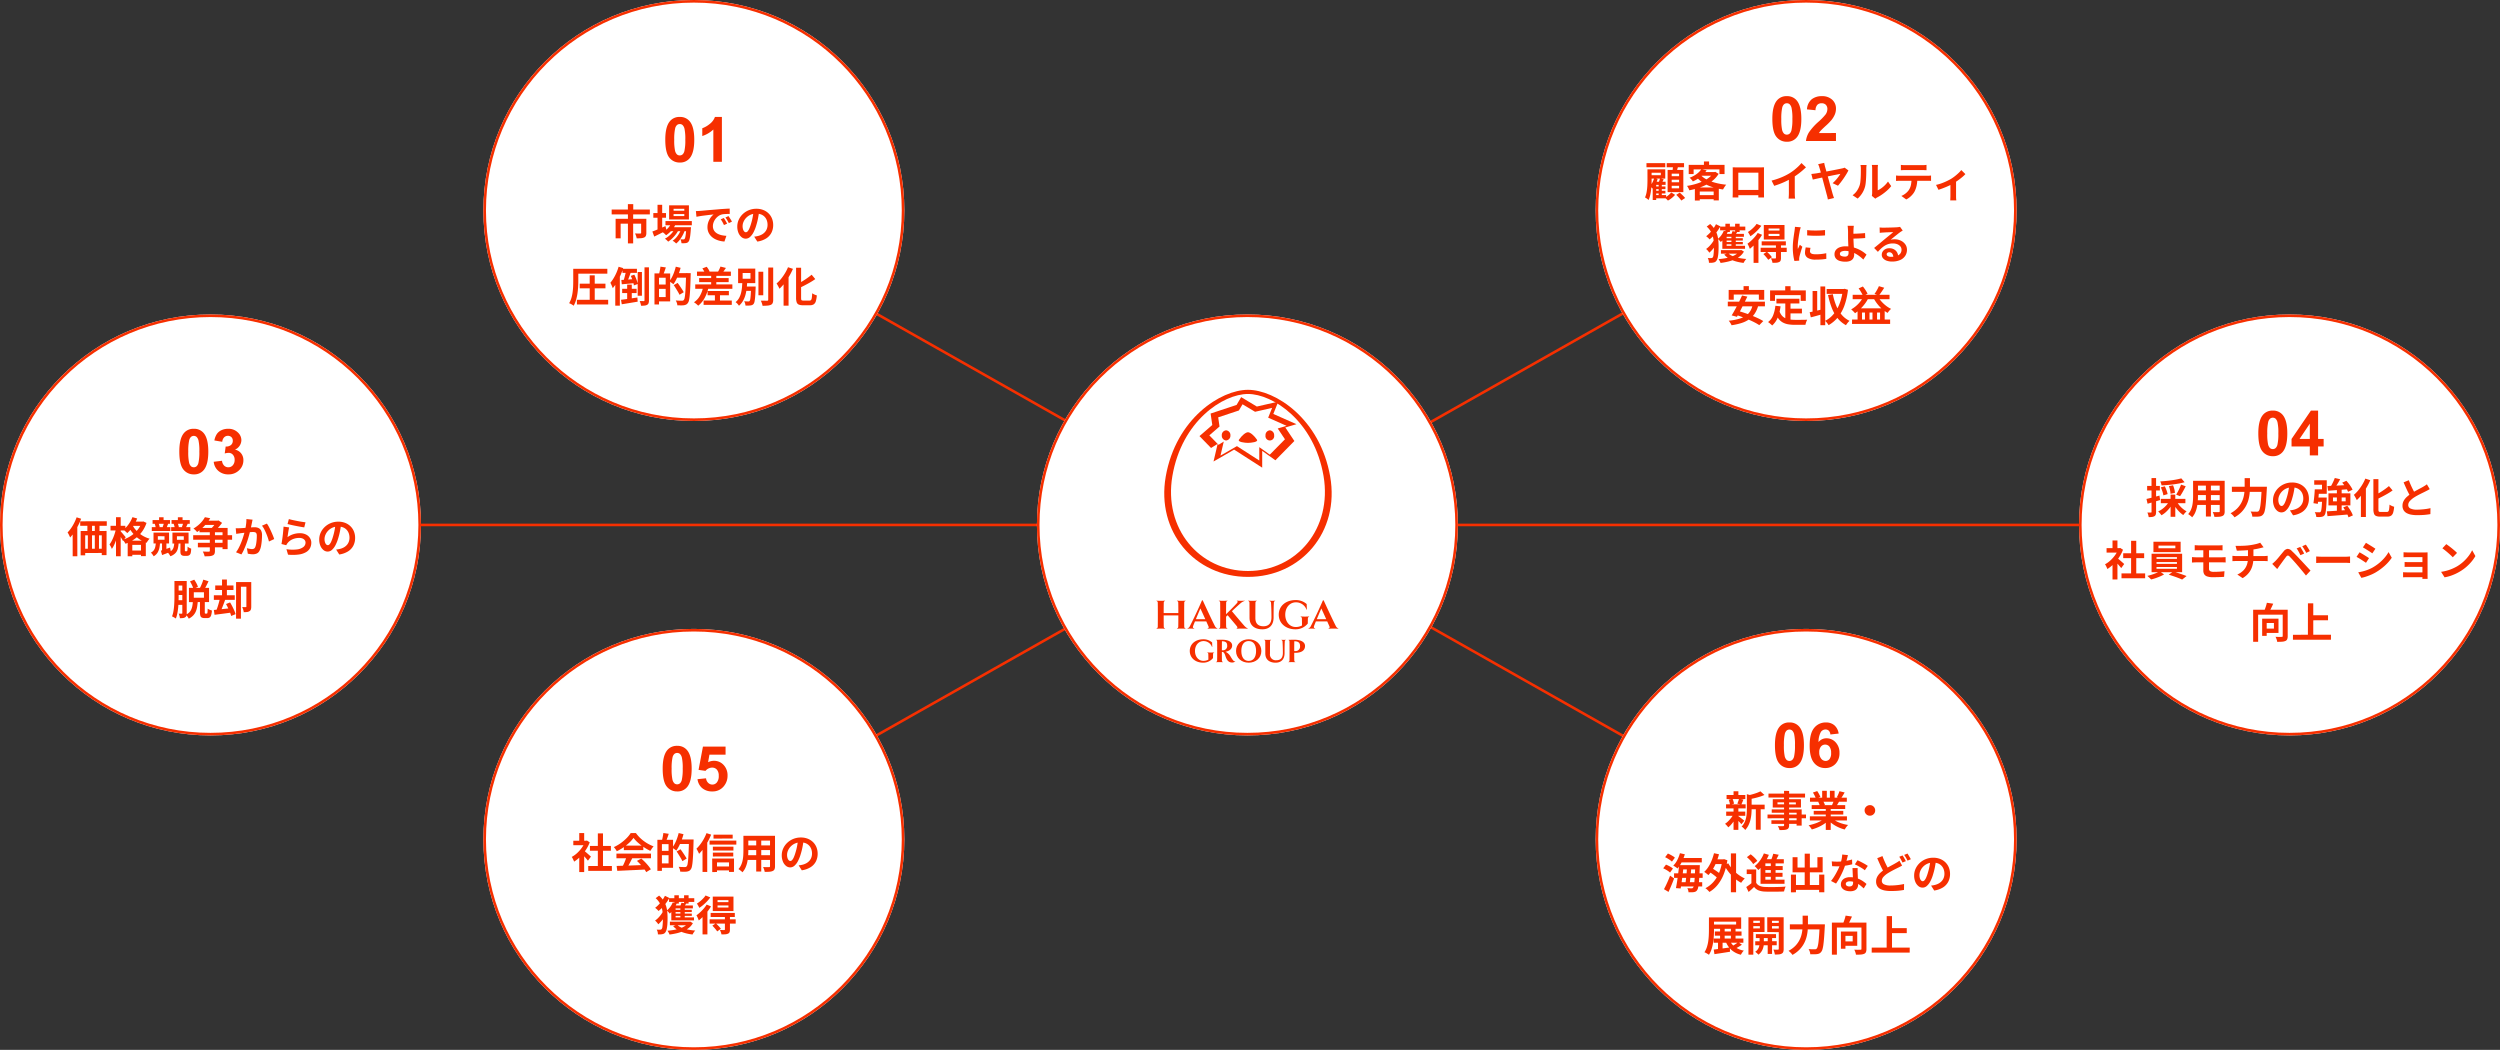 <svg xmlns="http://www.w3.org/2000/svg" width="962" height="404" viewBox="0 0 962 404">
  <rect x="0" y="0" width="962" height="404" fill="#333333" stroke="none"/>
  <g id="グループ_1907" data-name="グループ 1907" transform="translate(-240 -620)">
    <line id="線_345" data-name="線 345" x2="654" transform="translate(393.5 822)" fill="none" stroke="#f62f00" stroke-width="1"/>
    <line id="線_346" data-name="線 346" x2="428" y2="242" transform="translate(507 701)" fill="none" stroke="#f62f00" stroke-width="1"/>
    <line id="線_347" data-name="線 347" y1="242" x2="428" transform="translate(506.5 701)" fill="none" stroke="#f62f00" stroke-width="1"/>
    <g id="楕円形_187" data-name="楕円形 187" transform="translate(426 620)" fill="#fff" stroke="#f62f00" stroke-width="1">
      <circle cx="81" cy="81" r="81" stroke="none"/>
      <circle cx="81" cy="81" r="80.5" fill="none"/>
    </g>
    <g id="グループ_1901" data-name="グループ 1901" transform="translate(0 -2.457)">
      <path id="パス_216" data-name="パス 216" d="M6.586-17.25a4.694,4.694,0,0,1,3.9,1.781q1.676,2.109,1.676,7T10.477-1.465A4.686,4.686,0,0,1,6.586.293,4.916,4.916,0,0,1,2.543-1.635Q1.008-3.562,1.008-8.508q0-4.852,1.688-6.984A4.686,4.686,0,0,1,6.586-17.25Zm0,2.73a1.645,1.645,0,0,0-1.066.381,2.557,2.557,0,0,0-.727,1.365,18.831,18.831,0,0,0-.34,4.3,18.692,18.692,0,0,0,.3,4.154,2.921,2.921,0,0,0,.768,1.506,1.638,1.638,0,0,0,1.061.375,1.645,1.645,0,0,0,1.066-.381,2.557,2.557,0,0,0,.727-1.365,18.664,18.664,0,0,0,.34-4.289,18.692,18.692,0,0,0-.3-4.154,2.962,2.962,0,0,0-.768-1.512A1.622,1.622,0,0,0,6.586-14.52ZM22.793,0H19.5V-12.41a11.352,11.352,0,0,1-4.254,2.5V-12.9a9.523,9.523,0,0,0,2.8-1.6,6.078,6.078,0,0,0,2.074-2.748h2.672Z" transform="translate(494.992 684.707)" fill="#f62f00"/>
      <path id="パス_215" data-name="パス 215" d="M-25.072-13.664h2.064v3.248h-2.064Zm.016,3.856h2.016V1.456h-2.016Zm-6.256-1.76h14.688V-9.7H-31.312Zm1.52,3.552h10.544v1.872h-8.608V-.5h-1.936Zm9.824,0h2v5.44a2.827,2.827,0,0,1-.184,1.112,1.268,1.268,0,0,1-.68.648,3.629,3.629,0,0,1-1.208.272q-.7.048-1.64.048a5.419,5.419,0,0,0-.256-.96,8.206,8.206,0,0,0-.384-.928l.808.032q.408.016.736.016h.44a.617.617,0,0,0,.288-.072.248.248,0,0,0,.08-.216Zm9.36.88H-.464V-5.52H-10.608Zm1.744,2.368h6.576v1.52H-8.864Zm.608-1.776,1.648.416A9.575,9.575,0,0,1-8.216-3.592,10.808,10.808,0,0,1-10.368-1.68q-.144-.16-.376-.392t-.48-.44a5.146,5.146,0,0,0-.44-.336A7.946,7.946,0,0,0-9.64-4.424,7.089,7.089,0,0,0-8.256-6.544Zm5.68,1.776H-.8l-.008.248a2.943,2.943,0,0,1-.04.424q-.1,1.552-.232,2.552a11.4,11.4,0,0,1-.3,1.552A1.984,1.984,0,0,1-1.76.8a1.3,1.3,0,0,1-.488.384,2.4,2.4,0,0,1-.584.16q-.272.032-.7.048a9.049,9.049,0,0,1-.92-.016A3.963,3.963,0,0,0-4.576.6a2.356,2.356,0,0,0-.3-.728q.384.032.688.04t.464.008a.915.915,0,0,0,.264-.032.442.442,0,0,0,.2-.144A1.576,1.576,0,0,0-3-.872a10.443,10.443,0,0,0,.224-1.336q.1-.88.2-2.288ZM-7.488-9.84v.768H-3.36V-9.84Zm0-2.016v.752H-3.36v-.752ZM-9.2-13.184h7.616v5.44H-9.2Zm-6.08,2.96h4.88v1.808h-4.88Zm1.616-3.168h1.792V-3.44h-1.792ZM-15.648-3.12q.624-.224,1.448-.56t1.752-.728q.928-.392,1.84-.792l.416,1.648q-1.2.624-2.448,1.248t-2.288,1.136ZM-4.416-4.448l1.3.7a10.946,10.946,0,0,1-.816,1.96A13.494,13.494,0,0,1-5.12.08,7.638,7.638,0,0,1-6.5,1.5,4.844,4.844,0,0,0-7.12.928a4.794,4.794,0,0,0-.752-.5A6.506,6.506,0,0,0-6.416-.848,10.228,10.228,0,0,0-5.224-2.576,10.077,10.077,0,0,0-4.416-4.448Zm-2.416.016,1.248.736a9.719,9.719,0,0,1-1.048,1.68A13.774,13.774,0,0,1-8.048-.432,9.57,9.57,0,0,1-9.584.784a5.244,5.244,0,0,0-.568-.608,4.437,4.437,0,0,0-.68-.528,8.213,8.213,0,0,0,1.56-1.056A10.688,10.688,0,0,0-7.856-2.856,8.412,8.412,0,0,0-6.832-4.432ZM1.1-10.976q.48-.016.912-.04t.656-.04q.5-.032,1.224-.1t1.632-.152q.9-.08,1.928-.16t2.128-.176q.832-.08,1.656-.136t1.568-.1q.744-.04,1.3-.056l.016,2.048q-.432,0-.992.016t-1.112.056a5.535,5.535,0,0,0-.984.152A4.017,4.017,0,0,0,9.7-9.016a5.021,5.021,0,0,0-1.08,1.072A5.15,5.15,0,0,0,7.9-6.616a4.206,4.206,0,0,0-.256,1.432A3.239,3.239,0,0,0,7.928-3.8,3.046,3.046,0,0,0,8.7-2.776a4.306,4.306,0,0,0,1.144.7,6.84,6.84,0,0,0,1.416.424,12.358,12.358,0,0,0,1.576.192L12.08.736a9.958,9.958,0,0,1-1.96-.32,8.287,8.287,0,0,1-1.784-.7,5.724,5.724,0,0,1-1.448-1.1,5,5,0,0,1-.976-1.488,4.727,4.727,0,0,1-.36-1.88,5.92,5.92,0,0,1,.368-2.12,6.768,6.768,0,0,1,.92-1.7A5.546,5.546,0,0,1,7.936-9.7q-.448.064-1.08.128T5.5-9.416q-.728.088-1.48.184t-1.448.216q-.7.12-1.256.232ZM11.84-8.32q.208.288.44.68t.456.784q.224.392.384.712L11.9-5.6q-.3-.672-.584-1.184a9.633,9.633,0,0,0-.664-1.04Zm1.792-.736q.208.288.456.664t.488.768q.24.392.4.7l-1.2.576q-.32-.64-.616-1.136a11.264,11.264,0,0,0-.7-1.024Zm11.824-1.9q-.16,1.216-.416,2.592a25.215,25.215,0,0,1-.688,2.784A14.3,14.3,0,0,1,23.264-2.8,6.1,6.1,0,0,1,21.9-1a2.457,2.457,0,0,1-1.624.632,2.532,2.532,0,0,1-1.624-.6,4.1,4.1,0,0,1-1.184-1.656,6.191,6.191,0,0,1-.44-2.4,6.267,6.267,0,0,1,.56-2.624,6.981,6.981,0,0,1,1.56-2.184,7.4,7.4,0,0,1,2.336-1.5,7.585,7.585,0,0,1,2.888-.544,7.12,7.12,0,0,1,2.68.48,6.032,6.032,0,0,1,2.04,1.328,5.764,5.764,0,0,1,1.3,1.984,6.613,6.613,0,0,1,.448,2.448,6.443,6.443,0,0,1-.688,3.008A5.687,5.687,0,0,1,28.1-.432,8.747,8.747,0,0,1,24.736.752l-1.2-1.9q.464-.048.816-.112t.672-.144a6.089,6.089,0,0,0,1.432-.552,4.469,4.469,0,0,0,1.16-.9,3.92,3.92,0,0,0,.776-1.256,4.335,4.335,0,0,0,.28-1.584,4.978,4.978,0,0,0-.288-1.728,3.89,3.89,0,0,0-.848-1.368,3.736,3.736,0,0,0-1.36-.9A5.04,5.04,0,0,0,24.336-10a5.275,5.275,0,0,0-2.256.456,5.281,5.281,0,0,0-1.648,1.176,5.163,5.163,0,0,0-1.016,1.552,4.147,4.147,0,0,0-.344,1.584A4,4,0,0,0,19.264-3.9a2.022,2.022,0,0,0,.472.8.864.864,0,0,0,.6.264A.935.935,0,0,0,21-3.176a3.838,3.838,0,0,0,.648-1.048A14.178,14.178,0,0,0,22.288-6a21.854,21.854,0,0,0,.624-2.464,25.076,25.076,0,0,0,.368-2.56ZM-44.96,11.232h11.984v1.856H-44.96Zm1.36,5.712h9.9v1.808h-9.9Zm-1.088,6.208h12.032V24.96H-44.688ZM-46.1,11.232h1.952V15.84q0,1.04-.064,2.288t-.256,2.552a19.628,19.628,0,0,1-.544,2.536,9.737,9.737,0,0,1-.928,2.224,5.112,5.112,0,0,0-.5-.36,7,7,0,0,0-.648-.368,4.076,4.076,0,0,0-.592-.248,8.518,8.518,0,0,0,.88-2.024,14.982,14.982,0,0,0,.472-2.256q.152-1.16.192-2.272t.04-2.056Zm6.336,2.5h1.936V24.176H-39.76Zm14.416,3.584h1.776v6.3h-1.776Zm4.048-4.864h1.632V21.6H-21.3Zm-5.856-1.216h5.568V12.8h-5.568Zm-.112,7.68h5.552V20.56h-5.552Zm-.32-3.392q1.024-.048,2.44-.152t2.888-.2l.016,1.536q-1.36.144-2.72.264l-2.448.216Zm-.128,7.632q.8-.1,1.84-.232t2.184-.312q1.144-.176,2.28-.336l.112,1.6q-1.6.272-3.224.536l-2.9.472Zm3.744-9.2,1.376-.464q.3.576.568,1.224t.472,1.264a7.17,7.17,0,0,1,.288,1.1l-1.488.528A7.455,7.455,0,0,0-23,16.5q-.184-.624-.432-1.3A12.36,12.36,0,0,0-23.968,13.952Zm-1.776-2.128,1.936.4q-.256.688-.52,1.44t-.536,1.432q-.272.68-.528,1.192l-1.392-.384q.208-.56.4-1.28t.368-1.456Q-25.84,12.432-25.744,11.824Zm7.072-1.152h1.712V23.344a3.385,3.385,0,0,1-.144,1.1,1.16,1.16,0,0,1-.528.632,2.526,2.526,0,0,1-.968.3,11.656,11.656,0,0,1-1.4.072,6.51,6.51,0,0,0-.2-.9,6.455,6.455,0,0,0-.328-.92q.512.016.96.024t.608.008a.366.366,0,0,0,.224-.08.312.312,0,0,0,.064-.224Zm-9.968-.24,1.776.528a28.378,28.378,0,0,1-1.08,2.816,26.431,26.431,0,0,1-1.376,2.688A15.017,15.017,0,0,1-30.9,18.688q-.064-.224-.224-.624t-.352-.8q-.192-.4-.336-.656a13.337,13.337,0,0,0,1.24-1.744,18.1,18.1,0,0,0,1.1-2.128A18.614,18.614,0,0,0-28.64,10.432Zm-1.28,4.4,1.728-1.728.032.032V25.424h-1.76Zm16.208-1.824H-8.8V23.776h-4.912V22.1h3.184V14.672h-3.184Zm-1.12,0h1.744V24.96h-1.744Zm1.056,4.272H-9.7v1.664h-4.08Zm1.232-6.88,2.08.3q-.256.816-.552,1.616t-.536,1.36l-1.536-.352q.112-.416.216-.928t.2-1.04A9.221,9.221,0,0,0-12.544,10.4Zm5.856,2.48H-2v1.76H-6.688Zm4.016,0H-.9s0,.056,0,.168,0,.237,0,.376a2.419,2.419,0,0,1-.016.32q-.064,2.7-.152,4.584t-.208,3.1a15.647,15.647,0,0,1-.28,1.912,2.574,2.574,0,0,1-.416,1.008,1.83,1.83,0,0,1-.688.64,3.166,3.166,0,0,1-.848.256,7.9,7.9,0,0,1-1.144.056q-.68-.008-1.384-.024a3.517,3.517,0,0,0-.192-.936,4.108,4.108,0,0,0-.432-.936q.768.064,1.432.08t.968.016a1.152,1.152,0,0,0,.392-.056.764.764,0,0,0,.3-.216,1.8,1.8,0,0,0,.344-.856,15.622,15.622,0,0,0,.232-1.832q.1-1.184.176-2.992t.144-4.3ZM-6.64,10.416l1.856.432a23.205,23.205,0,0,1-.744,2.336,22.564,22.564,0,0,1-.96,2.2,14.086,14.086,0,0,1-1.064,1.8,3.981,3.981,0,0,0-.456-.376q-.3-.216-.592-.424a4.2,4.2,0,0,0-.52-.32,10.89,10.89,0,0,0,1-1.592,15.583,15.583,0,0,0,.848-1.952A20.6,20.6,0,0,0-6.64,10.416ZM-7.424,17.5l1.5-.848q.4.544.848,1.2t.848,1.28q.4.624.656,1.1l-1.632.992A12.225,12.225,0,0,0-5.8,20.1q-.376-.64-.8-1.32T-7.424,17.5ZM1.52,12.3H14.56v1.648H1.52Zm.832,2.5h11.36v1.568H2.352Zm1.712,8.64H14.912V25.1H4.064ZM.848,17.232H15.136v1.68H.848ZM5.6,19.76h8.192v1.648H5.6Zm1.376-6.576H8.96v5.328H6.976ZM8.416,20.5h1.952v3.68H8.416ZM3.584,11.088l1.664-.64a6.474,6.474,0,0,1,.648.9,5.164,5.164,0,0,1,.456.912l-1.744.736a4.7,4.7,0,0,0-.408-.944A7.281,7.281,0,0,0,3.584,11.088Zm6.976-.72,2.1.528q-.384.56-.744,1.064t-.648.872l-1.632-.5q.16-.288.336-.632t.328-.7Q10.448,10.656,10.56,10.368ZM3.936,18l2.032.336a15.418,15.418,0,0,1-1.512,4.136,9.376,9.376,0,0,1-2.472,2.952q-.16-.176-.456-.44t-.616-.5a6.745,6.745,0,0,0-.56-.384,7.157,7.157,0,0,0,2.328-2.52A11.449,11.449,0,0,0,3.936,18Zm21.232-5.648h1.856v9.056H25.168Zm3.776-1.616h1.9V23.1a3.293,3.293,0,0,1-.2,1.3,1.388,1.388,0,0,1-.7.688,4.081,4.081,0,0,1-1.3.3q-.8.072-1.9.072a3.519,3.519,0,0,0-.144-.648q-.112-.36-.248-.72a4.535,4.535,0,0,0-.28-.616q.784.016,1.488.024t.944.008a.5.5,0,0,0,.328-.088.392.392,0,0,0,.1-.312Zm-9.456,7.312h3.68v1.68h-3.68Zm2.832,0H24.1l-.008.136q-.008.136-.008.3v.264q-.08,1.936-.176,3.16a15.746,15.746,0,0,1-.232,1.872,2.352,2.352,0,0,1-.36.936,1.413,1.413,0,0,1-.528.432,2.378,2.378,0,0,1-.672.176,7.5,7.5,0,0,1-.848.064q-.528.016-1.088-.016a3.884,3.884,0,0,0-.512-1.664q.5.048.936.064t.648.016a.946.946,0,0,0,.3-.04.546.546,0,0,0,.232-.168,1.585,1.585,0,0,0,.24-.712q.1-.552.176-1.648t.128-2.888Zm-3.232-5.2V15.04H22.1V12.848Zm-1.744-1.7h6.608v5.584H17.344Zm1.632,5.072h1.872q-.064,1.264-.208,2.552a16.513,16.513,0,0,1-.472,2.5,9.871,9.871,0,0,1-.928,2.272,7,7,0,0,1-1.576,1.9,4.575,4.575,0,0,0-.576-.752,4.256,4.256,0,0,0-.72-.64,5.234,5.234,0,0,0,1.36-1.6A8.138,8.138,0,0,0,18.48,20.5a14.06,14.06,0,0,0,.352-2.128Q18.928,17.28,18.976,16.224Zm20.672-5.408h1.936V22.352a3.42,3.42,0,0,0,.056.72.4.4,0,0,0,.256.312,1.814,1.814,0,0,0,.584.072h2.336a.749.749,0,0,0,.6-.232,1.719,1.719,0,0,0,.288-.848q.088-.616.152-1.736a4.936,4.936,0,0,0,.864.488,5.194,5.194,0,0,0,.912.328,10.711,10.711,0,0,1-.368,2.208,2.223,2.223,0,0,1-.784,1.208,2.536,2.536,0,0,1-1.488.376H42.24a3.865,3.865,0,0,1-1.568-.256,1.491,1.491,0,0,1-.792-.9,5.336,5.336,0,0,1-.232-1.76ZM45.632,13.5l1.408,1.68a21.7,21.7,0,0,1-1.92,1.24q-1.04.6-2.12,1.16t-2.12,1.04a3.916,3.916,0,0,0-.336-.776q-.24-.44-.432-.744.992-.48,1.992-1.088t1.912-1.264Q44.928,14.1,45.632,13.5Zm-9.088-2.88,1.9.624a24.944,24.944,0,0,1-1.44,2.84,25.9,25.9,0,0,1-1.784,2.656,17.043,17.043,0,0,1-1.96,2.168q-.1-.24-.3-.624t-.424-.776a6.8,6.8,0,0,0-.4-.632,12.807,12.807,0,0,0,1.7-1.736,19.01,19.01,0,0,0,1.52-2.16A16,16,0,0,0,36.544,10.624Zm-1.7,4.512,1.9-1.9.016.032V25.408h-1.92Z" transform="translate(506.68 714.664)" fill="#f62f00"/>
    </g>
    <g id="楕円形_186" data-name="楕円形 186" transform="translate(854 620)" fill="#fff" stroke="#f62f00" stroke-width="1">
      <circle cx="81" cy="81" r="81" stroke="none"/>
      <circle cx="81" cy="81" r="80.5" fill="none"/>
    </g>
    <g id="グループ_1904" data-name="グループ 1904" transform="translate(0 4.25)">
      <path id="パス_224" data-name="パス 224" d="M6.586-17.25a4.694,4.694,0,0,1,3.9,1.781q1.676,2.109,1.676,7T10.477-1.465A4.686,4.686,0,0,1,6.586.293,4.916,4.916,0,0,1,2.543-1.635Q1.008-3.562,1.008-8.508q0-4.852,1.688-6.984A4.686,4.686,0,0,1,6.586-17.25Zm0,2.73a1.645,1.645,0,0,0-1.066.381,2.557,2.557,0,0,0-.727,1.365,18.831,18.831,0,0,0-.34,4.3,18.692,18.692,0,0,0,.3,4.154,2.921,2.921,0,0,0,.768,1.506,1.638,1.638,0,0,0,1.061.375,1.645,1.645,0,0,0,1.066-.381,2.557,2.557,0,0,0,.727-1.365,18.664,18.664,0,0,0,.34-4.289,18.692,18.692,0,0,0-.3-4.154,2.962,2.962,0,0,0-.768-1.512A1.622,1.622,0,0,0,6.586-14.52Zm18.9,11.461V0H13.945A7.95,7.95,0,0,1,15.07-3.287a21.874,21.874,0,0,1,3.7-4.119,23.292,23.292,0,0,0,2.73-2.812,3.623,3.623,0,0,0,.68-2.016,2.291,2.291,0,0,0-.592-1.693,2.209,2.209,0,0,0-1.635-.592,2.194,2.194,0,0,0-1.641.621,3.19,3.19,0,0,0-.7,2.063l-3.281-.328a5.38,5.38,0,0,1,1.84-3.9,6.178,6.178,0,0,1,3.867-1.184,5.589,5.589,0,0,1,4,1.371,4.5,4.5,0,0,1,1.453,3.41,5.936,5.936,0,0,1-.416,2.209,8.983,8.983,0,0,1-1.318,2.2A21.1,21.1,0,0,1,21.6-5.871q-1.559,1.43-1.975,1.9a5.684,5.684,0,0,0-.674.914Z" transform="translate(920.992 670)" fill="#f62f00"/>
      <path id="パス_223" data-name="パス 223" d="M-59.264-3.952h4.128v1.024h-4.128Zm0,1.648h4.128V-1.28h-4.128ZM-59.3-.64h4.432V.592H-59.3ZM-57.744-5.1h1.216V.128h-1.216Zm-.944-.688h3.616v1.2h-3.616v5.84h-1.344V-4.64l.96-1.152ZM-57.232-7.1l1.44.384q-.288.528-.528,1.032a9.769,9.769,0,0,1-.464.872l-1.088-.368q.176-.4.368-.952A7.08,7.08,0,0,0-57.232-7.1Zm-2.24-.064,1.328.336a11.525,11.525,0,0,1-.808,2.024,8.481,8.481,0,0,1-1.1,1.672q-.112-.128-.3-.312t-.376-.36a3.519,3.519,0,0,0-.352-.288,6.692,6.692,0,0,0,.944-1.4A8.775,8.775,0,0,0-59.472-7.168Zm-2.96-5.776H-55.2v1.584h-7.232ZM-61.3-10.56h6.1v3.568h-6.1V-8.3h4.384v-.944H-61.3Zm-.752,0h1.6V-6.4q0,.832-.048,1.824t-.168,2.032a17.272,17.272,0,0,1-.352,2.016,9.189,9.189,0,0,1-.616,1.792A2.35,2.35,0,0,0-62.016.9q-.256-.2-.52-.376a2.8,2.8,0,0,0-.456-.256A9.044,9.044,0,0,0-62.36-1.88,19.568,19.568,0,0,0-62.1-4.232q.056-1.176.056-2.168Zm7.408-2.384h6.672v1.6H-54.64Zm1.92,6.4v.976h2.848v-.976Zm0,2.32v.992h2.848v-.992Zm0-4.656V-7.9h2.848V-8.88Zm-1.568-1.44h6.048v8.528h-6.048Zm2.08-1.744,2,.224q-.192.72-.4,1.424T-50.992-9.2l-1.52-.272q.112-.576.2-1.3T-52.208-12.064Zm-.7,10.416,1.5.912A10.163,10.163,0,0,1-52.688.48a8.581,8.581,0,0,1-1.488.992,5.6,5.6,0,0,0-.568-.584Q-55.1.56-55.392.336a6.471,6.471,0,0,0,.936-.56,8.331,8.331,0,0,0,.88-.72A6.99,6.99,0,0,0-52.912-1.648Zm1.936.912,1.344-.864q.352.3.744.672t.744.736a7.021,7.021,0,0,1,.576.672l-1.44.976a8.314,8.314,0,0,0-.536-.688q-.328-.384-.712-.784T-50.976-.736Zm9.664-9.856,2.048.416a12.832,12.832,0,0,1-2.192,2.36,13.6,13.6,0,0,1-3.136,1.928,2.715,2.715,0,0,0-.336-.5q-.224-.272-.464-.528a2.52,2.52,0,0,0-.464-.4,10.874,10.874,0,0,0,2.824-1.512A7.6,7.6,0,0,0-41.312-10.592ZM-40.88-9.5H-36.1V-8.08h-6.08Zm4.208,0h.368l.336-.1,1.3.784a9.7,9.7,0,0,1-2,2.36,13.73,13.73,0,0,1-2.7,1.8,20.877,20.877,0,0,1-3.168,1.3,29.693,29.693,0,0,1-3.4.872,7.228,7.228,0,0,0-.384-.872,4.826,4.826,0,0,0-.512-.824,24.723,24.723,0,0,0,3.16-.688,20.392,20.392,0,0,0,2.928-1.08A12.09,12.09,0,0,0-38.32-7.408a6.738,6.738,0,0,0,1.648-1.824Zm-4.96,1.072a8.25,8.25,0,0,0,2.424,1.808A16.865,16.865,0,0,0-35.8-5.352a25.6,25.6,0,0,0,4.056.712,5.39,5.39,0,0,0-.44.552q-.232.328-.44.672a6.854,6.854,0,0,0-.336.616A23.59,23.59,0,0,1-37.1-3.736a15.812,15.812,0,0,1-3.5-1.616A11.361,11.361,0,0,1-43.3-7.7Zm-2.176,4.848h9.216V1.408h-1.984V-2H-41.92V1.44h-1.888Zm.944,2.944h7.248V.944h-7.248Zm2.544-12.944h1.984v2.272H-40.32Zm-5.856,1.3h13.792v3.552h-1.968v-1.808h-9.936v1.808h-1.888Zm16.912.944q.5.016.936.024t.76.008h8.8q.3,0,.728-.008t.856-.024q-.016.368-.024.776t-.008.776v7.84q0,.24.008.6t.008.72q0,.36.008.624t.008.28h-2.208q0-.032.008-.392t.016-.856q.008-.5.008-.928,0-.208,0-.7t0-1.168q0-.672,0-1.424t0-1.472q0-.72,0-1.312t0-.944q0-.352,0-.352h-7.728v8.024q0,.36.008.7t.008.568V.272H-29.28q0-.032.008-.272t.016-.592q.008-.352.016-.72t.008-.656v-8.6Q-29.232-11.008-29.264-11.344Zm10.7,8.7V-.592h-9.616V-2.64Zm4.272-3.584a28,28,0,0,0,3.912-1.3A23.272,23.272,0,0,0-7.3-9.088a17.456,17.456,0,0,0,1.672-1.176q.84-.664,1.584-1.368a13.423,13.423,0,0,0,1.256-1.344l1.728,1.648q-.736.72-1.608,1.456T-4.48-8.464q-.944.672-1.872,1.232-.912.528-2.04,1.088t-2.376,1.056q-1.248.5-2.512.88Zm6.656-1.84,2.272-.528v7.2q0,.352.016.768T-5.3.152A3.816,3.816,0,0,0-5.216.7H-7.744q.032-.192.056-.552t.04-.776q.016-.416.016-.768Zm13.6-4.992q.048.3.128.664t.176.76q.192.64.44,1.56T7.256-8.1q.3,1.048.592,2.12t.568,2.048Q8.688-2.96,8.9-2.2t.328,1.176q.064.16.144.44t.184.568q.1.288.184.5L7.36,1.04Q7.312.7,7.216.256T7.008-.592q-.1-.336-.264-.968T6.352-3.024q-.224-.832-.472-1.768t-.5-1.88Q5.12-7.616,4.888-8.48t-.424-1.552q-.192-.688-.32-1.088a7.224,7.224,0,0,0-.272-.856q-.128-.312-.256-.552Zm9.312,2.912q-.288.608-.76,1.392T13.48-7.136q-.568.832-1.152,1.584t-1.064,1.3L9.2-5.232a12.067,12.067,0,0,0,.9-.856q.448-.472.848-.968t.72-.952q.32-.456.512-.792-.224.032-.816.152T9.912-8.36q-.856.168-1.84.376T6.08-7.576q-1.008.2-1.912.392T2.584-6.84q-.68.152-1.016.232l-.56-2.16q.464-.048.9-.1l.912-.12q.208-.032.792-.136t1.4-.256l1.76-.328q.944-.176,1.9-.36t1.8-.352q.848-.168,1.48-.3t.92-.192a4.489,4.489,0,0,0,.512-.128,3.8,3.8,0,0,0,.432-.16ZM24.288-.352q.048-.24.088-.552a4.965,4.965,0,0,0,.04-.632v-9.328a6.91,6.91,0,0,0-.056-.944,3.75,3.75,0,0,0-.072-.432h2.384a3.617,3.617,0,0,0-.064.44,8.259,8.259,0,0,0-.048.952V-2.48a7.889,7.889,0,0,0,1.36-.784A11.321,11.321,0,0,0,29.3-4.424a9.6,9.6,0,0,0,1.208-1.432L31.744-4.1a11.981,11.981,0,0,1-1.592,1.7A20.414,20.414,0,0,1,28.224-.88,16.472,16.472,0,0,1,26.32.272,3.862,3.862,0,0,0,25.9.536q-.16.12-.272.216ZM16.88-.592a6.362,6.362,0,0,0,1.728-1.776A8.574,8.574,0,0,0,19.6-4.416a6.5,6.5,0,0,0,.264-1.3Q19.952-6.5,20-7.384t.056-1.76q.008-.872.008-1.608a7.268,7.268,0,0,0-.04-.824q-.04-.344-.1-.648h2.352a1.4,1.4,0,0,0-.04.264q-.024.232-.048.544t-.024.648q0,.7-.016,1.64T22.08-7.216q-.048.976-.144,1.848a10.38,10.38,0,0,1-.256,1.48,9.262,9.262,0,0,1-1.1,2.52A9.581,9.581,0,0,1,18.832.7Zm18.576-11.68a8.145,8.145,0,0,0,.864.088q.464.024.848.024H43.6q.416,0,.864-.024t.864-.088v2.064q-.416-.032-.864-.048t-.864-.016H37.184q-.416,0-.888.016t-.84.048ZM33.6-8.176q.352.032.76.064t.776.032h10.48q.256,0,.7-.024t.76-.072V-6.1q-.288-.032-.7-.04t-.752-.008H35.136q-.352,0-.776.016t-.76.048Zm8.192,1.1a13.162,13.162,0,0,1-.272,2.808,9.1,9.1,0,0,1-.784,2.232,6.576,6.576,0,0,1-.768,1.12,8.206,8.206,0,0,1-1.1,1.088,6.867,6.867,0,0,1-1.344.864L35.648-.32a6.418,6.418,0,0,0,1.632-.96,6.128,6.128,0,0,0,1.264-1.328,5.545,5.545,0,0,0,.816-2.048,13.144,13.144,0,0,0,.208-2.4Zm7.2,2.512a16.241,16.241,0,0,0,2.12-.616,21.582,21.582,0,0,0,2.024-.848q.944-.456,1.584-.824a15.849,15.849,0,0,0,1.544-1.08q.76-.6,1.4-1.208a9.608,9.608,0,0,0,1.04-1.136L60.288-8.72a11.034,11.034,0,0,1-1.224,1.16q-.76.632-1.64,1.264t-1.76,1.144q-.544.336-1.248.68t-1.48.672q-.776.328-1.552.616t-1.448.512ZM54.528-5.6,56.7-6.016v5.7q0,.272.008.624t.04.648q.032.3.064.456H54.448a2.869,2.869,0,0,0,.04-.456q.008-.3.024-.648t.016-.624ZM-39.248,11.472l1.328-.992A9.9,9.9,0,0,1-36.184,12.5a8.749,8.749,0,0,1,.976,2.112,11.082,11.082,0,0,1,.432,2.216q.1,1.136.1,2.32,0,1.12-.064,2.2a13.1,13.1,0,0,1-.248,1.944,3.5,3.5,0,0,1-.552,1.36,1.526,1.526,0,0,1-.976.624,4.237,4.237,0,0,1-.888.136q-.472.024-.984.008a4.145,4.145,0,0,0-.112-.944,3.268,3.268,0,0,0-.352-.9q.512.032.872.032t.584-.016a.731.731,0,0,0,.48-.272,1.876,1.876,0,0,0,.264-.84q.088-.616.136-1.5t.048-1.864a18.868,18.868,0,0,0-.2-2.824,8.562,8.562,0,0,0-.792-2.52A7.952,7.952,0,0,0-39.248,11.472Zm2.912,4.912,1.392.816a13.98,13.98,0,0,1-.912,1.544,16.658,16.658,0,0,1-1.16,1.528A11.865,11.865,0,0,1-38.24,21.52a7.176,7.176,0,0,0-.576-.768,4.244,4.244,0,0,0-.672-.656A7.933,7.933,0,0,0-38.3,19.088a11.7,11.7,0,0,0,1.12-1.32A8.727,8.727,0,0,0-36.336,16.384Zm.656-5.824,1.68.832a17.018,17.018,0,0,1-1.872,2.76,14.984,14.984,0,0,1-2.288,2.264,4.494,4.494,0,0,0-.6-.648,8.611,8.611,0,0,0-.7-.584,11.1,11.1,0,0,0,1.464-1.32,14.048,14.048,0,0,0,1.3-1.616A13.93,13.93,0,0,0-35.68,10.56Zm1.584.912h9.7v1.44h-9.7Zm.864,7.408H-24.5v1.136h-8.736Zm-.544,1.648h7.632v1.36h-7.632Zm1.168-4.576h7.248v.88h-7.248Zm.016,1.456h7.248v.88h-7.248Zm.528-7.04h1.728v3.184h-1.728Zm2.32,4.512h1.68v4.608h-1.68Zm1.424-4.512h1.744v3.184H-28.32Zm-4.352,2.7,1.52.416a11.8,11.8,0,0,1-1.184,2.168,10.322,10.322,0,0,1-1.5,1.768,2.9,2.9,0,0,0-.32-.4l-.416-.448a3.954,3.954,0,0,0-.384-.368A6.884,6.884,0,0,0-33.624,14.8,7.873,7.873,0,0,0-32.672,13.072Zm-.56,2.288,1.648-.8V19.7h-1.648Zm.752-1.072h7.552v1.136h-8.128Zm3.152-1.056,1.824.288q-.256.448-.5.84t-.416.7l-1.456-.32q.144-.352.3-.776A7.592,7.592,0,0,0-29.328,13.232Zm2.72,7.3h.352l.3-.048,1.024.608a5.977,5.977,0,0,1-1.5,1.784,9.123,9.123,0,0,1-2.12,1.256,15.45,15.45,0,0,1-2.544.832,27.96,27.96,0,0,1-2.824.512,3.514,3.514,0,0,0-.2-.488q-.136-.28-.3-.552a2.7,2.7,0,0,0-.3-.432,26.854,26.854,0,0,0,2.664-.344,14.6,14.6,0,0,0,2.336-.616,7.924,7.924,0,0,0,1.864-.944,4.21,4.21,0,0,0,1.248-1.328Zm-4.4,1.168a5.233,5.233,0,0,0,1.7,1.112,12.445,12.445,0,0,0,2.408.736,22.218,22.218,0,0,0,2.888.392,4.1,4.1,0,0,0-.584.72,7.865,7.865,0,0,0-.472.8,18.851,18.851,0,0,1-3.024-.6A11.319,11.319,0,0,1-30.624,23.8a7.312,7.312,0,0,1-1.9-1.56Zm15.568-7.408v.8h4.192v-.8Zm0-2.064v.784h4.192v-.784Zm-1.84-1.36h7.968v5.584H-17.28Zm-.816,6.288h9.3V18.72h-9.3Zm-.4,2.464H-8.464v1.632H-18.5Zm5.888-1.088h1.936v5.008a2.828,2.828,0,0,1-.152,1.032,1.052,1.052,0,0,1-.616.568,2.974,2.974,0,0,1-1.064.248q-.616.04-1.432.04a3.984,3.984,0,0,0-.224-.864,7.2,7.2,0,0,0-.368-.848q.5.016.984.024t.648.008a.392.392,0,0,0,.232-.072.253.253,0,0,0,.056-.184Zm-4.832,3.52,1.344-.9q.512.464,1.072,1.056a7.892,7.892,0,0,1,.864,1.056l-1.424,1.008a5.472,5.472,0,0,0-.488-.688q-.312-.384-.672-.792T-17.44,22.048Zm-2.192-8.112,1.68.7a16.874,16.874,0,0,1-1.36,1.984A24.3,24.3,0,0,1-20.96,18.5a17.525,17.525,0,0,1-1.7,1.544q-.08-.224-.232-.6t-.336-.76a4.172,4.172,0,0,0-.344-.608,14.685,14.685,0,0,0,1.44-1.176,17.4,17.4,0,0,0,1.376-1.424A10.747,10.747,0,0,0-19.632,13.936Zm-.416-3.5,1.824.736a14.832,14.832,0,0,1-1.224,1.48,18.113,18.113,0,0,1-1.464,1.4A14.407,14.407,0,0,1-22.448,15.2q-.1-.224-.264-.528t-.352-.608q-.184-.3-.328-.5a11.311,11.311,0,0,0,1.264-.912,13.17,13.17,0,0,0,1.192-1.112A7.552,7.552,0,0,0-20.048,10.432Zm-1.168,7.088,1.776-1.776.1.032v9.648h-1.872Zm20.624-4.7q.736.1,1.656.136t1.872.032q.952-.008,1.832-.064t1.52-.12v2.064q-.736.064-1.616.1t-1.808.04q-.928,0-1.816-.04t-1.64-.1Zm1.28,6.832q-.1.4-.144.712a4.15,4.15,0,0,0-.048.632.909.909,0,0,0,.128.472,1.049,1.049,0,0,0,.392.368,2.084,2.084,0,0,0,.688.224,6.286,6.286,0,0,0,1.032.072,18.443,18.443,0,0,0,2.016-.1q.944-.1,2-.312l.032,2.16a17.084,17.084,0,0,1-1.768.224q-1,.08-2.36.08a5.452,5.452,0,0,1-3.072-.7,2.216,2.216,0,0,1-1.008-1.928,6.849,6.849,0,0,1,.072-.968q.072-.5.2-1.112Zm-3.744-7.9a4.545,4.545,0,0,0-.144.448q-.08.288-.152.56t-.1.416q-.048.336-.152.872t-.208,1.2q-.1.664-.2,1.352t-.152,1.328q-.056.64-.056,1.12,0,.224.008.512a3.144,3.144,0,0,0,.056.528q.112-.272.24-.544t.256-.552q.128-.28.224-.536l.992.784q-.224.656-.456,1.408t-.416,1.416q-.184.664-.28,1.1-.032.176-.056.4a3.508,3.508,0,0,0-.024.352q0,.128.008.312t.024.344l-1.856.128a16.474,16.474,0,0,1-.432-2.216,22.014,22.014,0,0,1-.192-3.016q0-.9.08-1.824t.192-1.784q.112-.856.216-1.56t.184-1.168q.032-.336.088-.76t.072-.808Zm20.416-.576q-.032.224-.064.552t-.048.672q-.016.344-.032.648-.016.576-.008,1.248t.008,1.36q0,.672.04,1.576t.1,1.864q.064.96.1,1.784t.04,1.336a3.315,3.315,0,0,1-.16,1.024,2.24,2.24,0,0,1-.544.888,2.678,2.678,0,0,1-1.04.624,5.06,5.06,0,0,1-1.664.232,7.378,7.378,0,0,1-2.088-.28,3.122,3.122,0,0,1-1.512-.92,2.532,2.532,0,0,1-.56-1.728,2.562,2.562,0,0,1,.48-1.512,3.214,3.214,0,0,1,1.448-1.08,6.43,6.43,0,0,1,2.44-.4,10.154,10.154,0,0,1,2.424.288,13.25,13.25,0,0,1,2.208.744,11.971,11.971,0,0,1,1.872,1.024,11.337,11.337,0,0,1,1.448,1.144l-1.232,1.9a14.586,14.586,0,0,0-1.352-1.184A11.606,11.606,0,0,0,18.016,21.9a9.9,9.9,0,0,0-1.912-.776,7.484,7.484,0,0,0-2.1-.3,3.044,3.044,0,0,0-1.464.3.909.909,0,0,0-.536.824.844.844,0,0,0,.544.832,3.47,3.47,0,0,0,1.392.24,1.375,1.375,0,0,0,1.072-.36,1.723,1.723,0,0,0,.32-1.16q0-.416-.032-1.16t-.064-1.616q-.032-.872-.064-1.688t-.032-1.392v-1.84q0-.432-.016-.768-.016-.4-.04-.752t-.048-.64a2.092,2.092,0,0,0-.088-.48Zm-1.232,3.056q.352,0,1.008-.008t1.448-.04q.792-.032,1.6-.088t1.5-.12l.064,1.9q-.672.064-1.488.112t-1.616.072q-.8.024-1.464.04t-1.032.016ZM27.28,11.808q.336.048.72.064t.736.016q.256,0,.768-.008t1.16-.024l1.288-.032q.64-.016,1.16-.04t.808-.04q.5-.048.784-.088a2.6,2.6,0,0,0,.432-.088l1.04,1.424q-.272.176-.56.352a6.509,6.509,0,0,0-.56.384q-.32.224-.768.584t-.952.76q-.5.4-.976.784t-.856.688a6.139,6.139,0,0,1,.768-.136,6.955,6.955,0,0,1,.752-.04,5.483,5.483,0,0,1,2.44.528,4.4,4.4,0,0,1,1.712,1.432,3.527,3.527,0,0,1,.632,2.072,4.229,4.229,0,0,1-.64,2.288A4.417,4.417,0,0,1,35.24,24.32a7.543,7.543,0,0,1-3.224.608,5.846,5.846,0,0,1-1.992-.32,3.269,3.269,0,0,1-1.4-.912,2.06,2.06,0,0,1-.512-1.392,2.245,2.245,0,0,1,.36-1.224,2.676,2.676,0,0,1,1.008-.92,3.085,3.085,0,0,1,1.5-.352,3.666,3.666,0,0,1,1.864.44,3.054,3.054,0,0,1,1.168,1.176,3.409,3.409,0,0,1,.424,1.616L32.56,23.3a2.287,2.287,0,0,0-.44-1.416,1.366,1.366,0,0,0-1.128-.536,1.072,1.072,0,0,0-.72.232.69.69,0,0,0-.272.536.817.817,0,0,0,.448.72,2.227,2.227,0,0,0,1.168.272,6.778,6.778,0,0,0,2.272-.328,2.836,2.836,0,0,0,1.368-.944,2.392,2.392,0,0,0,.456-1.464,1.951,1.951,0,0,0-.44-1.264,2.885,2.885,0,0,0-1.192-.848,4.491,4.491,0,0,0-1.7-.3,5.848,5.848,0,0,0-1.7.232,6.009,6.009,0,0,0-1.448.656,8.863,8.863,0,0,0-1.328,1.024A17.2,17.2,0,0,0,26.624,21.2l-1.456-1.5.976-.792q.544-.44,1.112-.92l1.072-.9q.5-.424.856-.712.336-.272.784-.64l.928-.76q.48-.392.912-.752t.72-.616q-.24,0-.624.016l-.84.032-.912.032q-.456.016-.848.04l-.648.04q-.32.016-.672.048t-.64.08ZM-25.072,34.384h2.048v2.928h-2.048ZM-30.8,35.84h13.68v3.792h-2.064V37.616h-9.664v2.016H-30.8ZM-25.648,38l2.032.416q-.464.976-.984,2.024t-1.048,2.088q-.528,1.04-1.032,1.976t-.936,1.688l-2.032-.544q.464-.736.984-1.672t1.056-1.968q.536-1.032,1.04-2.064T-25.648,38Zm4.048,3.664,2.16.272a10.112,10.112,0,0,1-1.416,3.144,8.429,8.429,0,0,1-2.176,2.152,11.062,11.062,0,0,1-2.936,1.384,24.508,24.508,0,0,1-3.728.824,3.123,3.123,0,0,0-.272-.568q-.192-.328-.408-.648a4.478,4.478,0,0,0-.408-.528,20.453,20.453,0,0,0,4.52-.9A7.383,7.383,0,0,0-23.2,44.928,6.63,6.63,0,0,0-21.6,41.664Zm-9.536-1.3h14.288v1.808H-31.136Zm2.688,4.944,1.392-1.344q1.168.32,2.488.768t2.624.968q1.3.52,2.464,1.064a18.042,18.042,0,0,1,1.992,1.072l-1.536,1.568a17.832,17.832,0,0,0-1.856-1.08q-1.1-.568-2.4-1.12T-25.9,46.16Q-27.232,45.664-28.448,45.312Zm16.016-6.08h8.848v1.84h-8.848ZM-8,43.072h5.392V44.88H-8ZM-9.008,40.3h2v7.728l-2-.24Zm-3.824,1.648,2,.208a17.283,17.283,0,0,1-1.088,4.32,7.909,7.909,0,0,1-2.144,3.056,6.112,6.112,0,0,0-.448-.432q-.288-.256-.6-.5t-.536-.384A5.868,5.868,0,0,0-13.7,45.64,13.413,13.413,0,0,0-12.832,41.952Zm1.552,2.016a5.117,5.117,0,0,0,.968,1.768A3.931,3.931,0,0,0-8.92,46.76a6.544,6.544,0,0,0,1.736.472,14.894,14.894,0,0,0,2,.128h1.672q.536,0,1.1-.008l1.04-.016q.48-.008.8-.024a4.006,4.006,0,0,0-.28.584q-.136.344-.248.712a5.02,5.02,0,0,0-.16.672H-5.28a15.826,15.826,0,0,1-2.56-.192,6.7,6.7,0,0,1-2.1-.7,5.247,5.247,0,0,1-1.664-1.448,8.428,8.428,0,0,1-1.24-2.464Zm2.24-9.536h2.048v2.912H-9.04Zm-5.824,1.616H-1.12v4.016H-3.088V37.856h-9.888v2.208h-1.888ZM.368,44.432q.96-.192,2.288-.5T5.328,43.3l.24,1.792q-1.216.352-2.464.7T.8,46.4ZM4.5,34.512H6.352V49.424H4.5Zm-3.008,1.76H3.264V44.88H1.488Zm5.424-.784H13.6v1.888H6.912Zm6.224,0h.336l.352-.08,1.28.384a26.369,26.369,0,0,1-1.368,6.08,15.439,15.439,0,0,1-2.5,4.488,12.932,12.932,0,0,1-3.592,3.048,6.219,6.219,0,0,0-.368-.568q-.224-.312-.48-.608a4.658,4.658,0,0,0-.48-.488,9.75,9.75,0,0,0,2.536-1.816,12.057,12.057,0,0,0,2.008-2.648A17.015,17.015,0,0,0,12.3,39.9a22.47,22.47,0,0,0,.832-4Zm-3.856,2A23.179,23.179,0,0,0,10.544,41.8a13.439,13.439,0,0,0,2.08,3.536,9.07,9.07,0,0,0,3.088,2.408,5.24,5.24,0,0,0-.488.488q-.264.3-.5.616a5.373,5.373,0,0,0-.384.576,10.583,10.583,0,0,1-3.28-2.768,15.292,15.292,0,0,1-2.192-3.92A31.065,31.065,0,0,1,7.44,37.824Zm7.392,9.76H31.328v1.68H16.672Zm.24-9.52H31.1v1.68H16.912ZM18.8,42.944H29.232v5.168H27.456V44.56H26.3v3.552h-1.76V44.56H23.392v3.552H21.648V44.56H20.512v3.552H18.8Zm.4-7.68,1.648-.736q.352.432.7.928t.632.976a7.99,7.99,0,0,1,.464.88l-1.728.864a8.588,8.588,0,0,0-.44-.912q-.28-.512-.608-1.04A11.13,11.13,0,0,0,19.2,35.264Zm7.808-.864,2.048.608q-.5.816-1.048,1.608t-1,1.352l-1.7-.576a10.733,10.733,0,0,0,.624-.928q.32-.528.6-1.064T27.008,34.4ZM21.2,38.112l1.92.576A14.563,14.563,0,0,1,21.672,41.1a16.775,16.775,0,0,1-1.824,2.088,14.138,14.138,0,0,1-2.024,1.64,4.014,4.014,0,0,0-.416-.488q-.272-.28-.56-.552t-.512-.448a11.572,11.572,0,0,0,2.832-2.224A10.922,10.922,0,0,0,21.2,38.112Zm5.28.016a9.929,9.929,0,0,0,1.328,1.96,13.454,13.454,0,0,0,1.816,1.752,10.125,10.125,0,0,0,2.072,1.3,5.962,5.962,0,0,0-.472.456q-.264.28-.488.568a5.4,5.4,0,0,0-.368.528,12.528,12.528,0,0,1-2.16-1.536A13.927,13.927,0,0,1,26.3,41.1a16.387,16.387,0,0,1-1.5-2.368Z" transform="translate(935.992 691.464)" fill="#f62f00"/>
    </g>
    <g id="楕円形_185" data-name="楕円形 185" transform="translate(240 741)" fill="#fff" stroke="#f62f00" stroke-width="1">
      <circle cx="81" cy="81" r="81" stroke="none"/>
      <circle cx="81" cy="81" r="80.5" fill="none"/>
    </g>
    <g id="グループ_1902" data-name="グループ 1902" transform="translate(0 -3)">
      <path id="パス_213" data-name="パス 213" d="M6.586-17.25a4.694,4.694,0,0,1,3.9,1.781q1.676,2.109,1.676,7T10.477-1.465A4.686,4.686,0,0,1,6.586.293,4.916,4.916,0,0,1,2.543-1.635Q1.008-3.562,1.008-8.508q0-4.852,1.688-6.984A4.686,4.686,0,0,1,6.586-17.25Zm0,2.73a1.645,1.645,0,0,0-1.066.381,2.557,2.557,0,0,0-.727,1.365,18.831,18.831,0,0,0-.34,4.3,18.692,18.692,0,0,0,.3,4.154,2.921,2.921,0,0,0,.768,1.506,1.638,1.638,0,0,0,1.061.375,1.645,1.645,0,0,0,1.066-.381,2.557,2.557,0,0,0,.727-1.365,18.664,18.664,0,0,0,.34-4.289,18.692,18.692,0,0,0-.3-4.154,2.962,2.962,0,0,0-.768-1.512A1.622,1.622,0,0,0,6.586-14.52ZM14.25-4.559l3.188-.387a3.018,3.018,0,0,0,.82,1.863,2.244,2.244,0,0,0,1.617.645,2.221,2.221,0,0,0,1.717-.773,3,3,0,0,0,.7-2.086,2.8,2.8,0,0,0-.668-1.969,2.129,2.129,0,0,0-1.629-.727,5.745,5.745,0,0,0-1.512.246l.363-2.684a2.886,2.886,0,0,0,2.039-.58,2.065,2.065,0,0,0,.7-1.635,1.869,1.869,0,0,0-.516-1.383,1.853,1.853,0,0,0-1.371-.516,1.984,1.984,0,0,0-1.441.586,2.753,2.753,0,0,0-.727,1.711L14.5-12.762a6.784,6.784,0,0,1,.955-2.49,4.311,4.311,0,0,1,1.781-1.465,5.983,5.983,0,0,1,2.561-.533A5.107,5.107,0,0,1,23.684-15.7a4.038,4.038,0,0,1,1.207,2.859,4.046,4.046,0,0,1-2.473,3.609,4,4,0,0,1,2.361,1.418,4.115,4.115,0,0,1,.885,2.66A5.16,5.16,0,0,1,24.012-1.3,5.692,5.692,0,0,1,19.9.293a5.663,5.663,0,0,1-3.867-1.342A5.273,5.273,0,0,1,14.25-4.559Z" transform="translate(307.992 805.25)" fill="#f62f00"/>
      <path id="パス_214" data-name="パス 214" d="M-50.944-12.016l10.224-.016V-10.3H-50.944Zm.176,3.728L-40.8-8.3l-.016,9.3h-1.84l.016-7.632-6.384.016V1.088h-1.76Zm2.592-3.5,1.792-.016L-46.4-7.072l-1.792.016Zm2.848-.016,1.808-.016v4.736l-1.808.016ZM-49.984-1.472H-41.3L-41.28.16l-8.7.016ZM-48-7.088l1.6.016V-.208l-1.616.016Zm2.672,0h1.616l-.016,6.864-1.6.016Zm-6.992-6.464,1.728.544a23.549,23.549,0,0,1-1.16,2.64,26.333,26.333,0,0,1-1.456,2.5,15.937,15.937,0,0,1-1.608,2.072q-.1-.224-.264-.592t-.368-.744a5.517,5.517,0,0,0-.36-.6,11.85,11.85,0,0,0,1.352-1.64,17.18,17.18,0,0,0,1.192-2.008A19.439,19.439,0,0,0-52.32-13.552Zm-1.536,4.464,1.792-1.808v.032l.016,12.288H-53.84ZM-31.024-11.9H-26.8v1.648h-4.224Zm-1.648,7.328H-25.7V1.392h-1.856V-2.96H-30.9v4.4h-1.776Zm.7,3.808h5.44V.88h-5.44Zm1.12-12.848,1.84.512a17.157,17.157,0,0,1-1.056,2.128,16.452,16.452,0,0,1-1.32,1.936,12.646,12.646,0,0,1-1.464,1.568,4.254,4.254,0,0,0-.416-.424q-.272-.248-.552-.488a4.706,4.706,0,0,0-.5-.384A9.97,9.97,0,0,0-32.3-10.9,11.58,11.58,0,0,0-30.848-13.616ZM-27.3-11.9h.336l.32-.064,1.216.56a12.629,12.629,0,0,1-1.32,2.784,11.794,11.794,0,0,1-1.864,2.256,13.783,13.783,0,0,1-2.3,1.744,14.745,14.745,0,0,1-2.6,1.248,8.8,8.8,0,0,0-.488-.8,5.065,5.065,0,0,0-.6-.752A11.355,11.355,0,0,0-32.2-5.944a12.413,12.413,0,0,0,2.112-1.5,10.384,10.384,0,0,0,1.688-1.9,8.622,8.622,0,0,0,1.1-2.232Zm-3.648,1.12A9.539,9.539,0,0,0-29.52-8.648a10.763,10.763,0,0,0,2.264,1.96,10.873,10.873,0,0,0,3.016,1.36,5.929,5.929,0,0,0-.408.464q-.232.288-.432.592t-.328.528a11.625,11.625,0,0,1-3.1-1.624A12.185,12.185,0,0,1-30.84-7.616a13.24,13.24,0,0,1-1.544-2.432Zm-8.336.5h5.712v1.776H-39.28Zm2.112-3.312h1.808V1.424h-1.808ZM-37.2-9.056l1.1.368q-.192.96-.456,1.992t-.616,2.016q-.352.984-.752,1.832a8.743,8.743,0,0,1-.848,1.456,5.485,5.485,0,0,0-.4-.88q-.272-.5-.5-.848a7.9,7.9,0,0,0,.784-1.232q.368-.7.7-1.5a17.1,17.1,0,0,0,.576-1.616Q-37.36-8.288-37.2-9.056Zm1.776.864A5.53,5.53,0,0,1-35-7.744q.28.32.6.7t.584.7q.264.32.376.448l-1.04,1.456q-.144-.3-.376-.7t-.5-.832q-.264-.432-.512-.816t-.424-.624Zm14.832-5.376h1.728v1.936h-1.728ZM-23.1-12.5h6.7v1.44h-6.7Zm-.3,2.72h7.136v1.488h-7.136Zm7.456,0h7.376v1.488h-7.376Zm2.576-3.792h1.808v1.936h-1.808ZM-15.792-12.5h7.008v1.44h-7.008Zm-5.28,6.224v1.344H-18.5V-6.272ZM-22.736-7.68h5.984v4.192h-5.984Zm9.008,1.408v1.36h2.64v-1.36ZM-15.456-7.68h6.208v4.208h-6.208Zm-4,3.92h1.68V-.736l-1.68.64ZM-19.9-.72q.672-.192,1.608-.512t1.912-.672l.32,1.568q-.848.336-1.712.672t-1.664.64Zm-2.368-10.32,1.456-.256a4.826,4.826,0,0,1,.28.76,6.419,6.419,0,0,1,.168.728l-1.52.32a5.956,5.956,0,0,0-.136-.76A5.34,5.34,0,0,0-22.272-11.04Zm3.536-.32,1.616.336q-.192.448-.336.832t-.272.688l-1.488-.3q.112-.352.264-.784A5.4,5.4,0,0,0-18.736-11.36Zm3.744.3,1.488-.336a5.933,5.933,0,0,1,.312.808,5.138,5.138,0,0,1,.184.776l-1.568.384a3.636,3.636,0,0,0-.144-.792Q-14.848-10.672-14.992-11.056Zm3.7-.368,1.712.352q-.224.48-.416.88t-.352.7l-1.472-.336q.144-.352.288-.8T-11.3-11.424Zm-3.456,7.76h1.664a10.891,10.891,0,0,1-.32,2.216A3.916,3.916,0,0,1-14.32.232a4.952,4.952,0,0,1-1.936,1.192A5.045,5.045,0,0,0-16.7.672a4.236,4.236,0,0,0-.568-.688A3.839,3.839,0,0,0-15.7-.832a2.586,2.586,0,0,0,.7-1.2A7.765,7.765,0,0,0-14.752-3.664Zm-7.1-.064h1.616a13,13,0,0,1-.28,2.088A5.48,5.48,0,0,1-21.232.112,4.016,4.016,0,0,1-22.688,1.44a3.151,3.151,0,0,0-.288-.48q-.192-.272-.4-.528a2.8,2.8,0,0,0-.384-.4A3,3,0,0,0-22.6-.92a3.525,3.525,0,0,0,.544-1.272A10.027,10.027,0,0,0-21.856-3.728Zm9.472.048h1.7V-.8a.85.85,0,0,0,.008.12.15.15,0,0,0,.04.088.3.3,0,0,0,.24.1h.3a.351.351,0,0,0,.256-.08.235.235,0,0,0,.08-.1.7.7,0,0,0,.048-.168q.032-.192.056-.576t.008-.88A3.048,3.048,0,0,0-9-1.84a3.579,3.579,0,0,0,.76.336q-.016.56-.08,1.072A4.262,4.262,0,0,1-8.464.32a1.347,1.347,0,0,1-.576.736,1.147,1.147,0,0,1-.408.168,2.281,2.281,0,0,1-.5.056H-10.9a2.233,2.233,0,0,1-.624-.088,1.17,1.17,0,0,1-.512-.3,1.154,1.154,0,0,1-.28-.512,4.661,4.661,0,0,1-.072-.992ZM-1.072-8.512H.9V-.64A2.8,2.8,0,0,1,.7.52a1.256,1.256,0,0,1-.736.616,3.742,3.742,0,0,1-1.256.272q-.744.048-1.784.048a4.811,4.811,0,0,0-.272-.92,8.109,8.109,0,0,0-.416-.92l.936.032q.472.016.84.016h.512A.572.572,0,0,0-1.16-.424a.3.3,0,0,0,.088-.248Zm-3.968-.96H5.776v8.16H3.824v-6.48H-5.04Zm-2.432,2.8H7.5v1.744H-7.472Zm1.808,2.928H4.752V-2H-5.664Zm2.7-9.856,2.048.4a18.685,18.685,0,0,1-2.12,2.824,15.923,15.923,0,0,1-2.936,2.5,4.752,4.752,0,0,0-.4-.48q-.24-.256-.512-.5a3.094,3.094,0,0,0-.5-.368,12.9,12.9,0,0,0,1.92-1.352A11.173,11.173,0,0,0-3.984-12.08,10.564,10.564,0,0,0-2.96-13.6Zm.464,1.328H1.84v1.648H-3.744Zm4,0h.448l.32-.08,1.376.944q-.368.512-.864,1.1T1.744-9.168Q1.2-8.624.7-8.208a5.982,5.982,0,0,0-.64-.5,6.728,6.728,0,0,0-.7-.44,10.116,10.116,0,0,0,.832-.872,11.681,11.681,0,0,0,.76-.992A10.416,10.416,0,0,0,1.5-11.9Zm13.888-.368q-.08.3-.152.664t-.136.664q-.064.352-.16.792t-.184.88q-.088.44-.184.856-.16.688-.4,1.6t-.56,1.96q-.32,1.048-.72,2.1t-.848,2.056a13.819,13.819,0,0,1-.96,1.8L9.008-.1a12.484,12.484,0,0,0,1.048-1.688q.488-.936.888-1.928t.712-1.952q.312-.96.536-1.792t.352-1.424q.224-1.088.352-2.1a13.264,13.264,0,0,0,.112-1.9Zm5.5,1.5a9.656,9.656,0,0,1,.792,1.288q.408.776.8,1.64t.72,1.664q.328.8.5,1.36L21.68-4.24q-.16-.672-.44-1.5t-.64-1.68q-.36-.856-.768-1.624a7.29,7.29,0,0,0-.84-1.28ZM8.9-9.36q.432.032.848.024t.864-.024q.384-.016.952-.056t1.2-.088q.632-.048,1.272-.1T15.216-9.7q.544-.032.9-.032a3.743,3.743,0,0,1,1.5.28,2.127,2.127,0,0,1,1.024.952,3.746,3.746,0,0,1,.376,1.824q0,.944-.088,2.048a19.62,19.62,0,0,1-.28,2.112A6.6,6.6,0,0,1,18.1-.8,2.26,2.26,0,0,1,17.048.352a3.6,3.6,0,0,1-1.576.32A7.189,7.189,0,0,1,14.488.6q-.52-.072-.936-.152L13.2-1.664q.32.08.7.16t.72.128a4.2,4.2,0,0,0,.552.048,1.555,1.555,0,0,0,.7-.152,1.138,1.138,0,0,0,.5-.536,4.809,4.809,0,0,0,.36-1.2q.136-.736.208-1.592t.072-1.64a1.949,1.949,0,0,0-.176-.944.869.869,0,0,0-.52-.408,3,3,0,0,0-.856-.1q-.352,0-.984.056t-1.336.128q-.7.072-1.32.152t-.952.112q-.336.064-.872.136t-.9.136Zm20.448-3.52q.576.176,1.44.368t1.808.376q.944.184,1.784.312t1.368.192l-.48,1.952q-.48-.064-1.16-.184t-1.44-.264q-.76-.144-1.5-.3t-1.344-.3q-.608-.144-.992-.24Zm.1,3.216q-.08.32-.168.824T29.1-7.792q-.08.544-.152,1.04t-.12.832a7.852,7.852,0,0,1,2.28-1.152,8.226,8.226,0,0,1,2.44-.368,5.18,5.18,0,0,1,2.4.512,3.767,3.767,0,0,1,1.512,1.344,3.347,3.347,0,0,1,.52,1.808A4.445,4.445,0,0,1,37.52-1.76,3.983,3.983,0,0,1,36-.176a7.46,7.46,0,0,1-2.768.928,17.914,17.914,0,0,1-4.208.064l-.608-2.1a15.124,15.124,0,0,0,4.032.088A4.923,4.923,0,0,0,34.92-2.12a2.135,2.135,0,0,0,.84-1.7,1.525,1.525,0,0,0-.3-.936,2.012,2.012,0,0,0-.848-.64,3.113,3.113,0,0,0-1.232-.232,6.509,6.509,0,0,0-2.52.488,4.865,4.865,0,0,0-1.928,1.4,4.91,4.91,0,0,0-.344.472,4.143,4.143,0,0,0-.248.456L26.5-3.28q.1-.464.192-1.1t.192-1.36q.1-.728.176-1.464T27.2-8.656q.064-.72.1-1.312Zm20.016-1.3q-.16,1.216-.416,2.592a25.215,25.215,0,0,1-.688,2.784A14.3,14.3,0,0,1,47.264-2.8,6.1,6.1,0,0,1,45.9-1a2.457,2.457,0,0,1-1.624.632,2.532,2.532,0,0,1-1.624-.6,4.1,4.1,0,0,1-1.184-1.656,6.191,6.191,0,0,1-.44-2.4,6.267,6.267,0,0,1,.56-2.624,6.981,6.981,0,0,1,1.56-2.184,7.4,7.4,0,0,1,2.336-1.5,7.585,7.585,0,0,1,2.888-.544,7.12,7.12,0,0,1,2.68.48,6.032,6.032,0,0,1,2.04,1.328,5.764,5.764,0,0,1,1.3,1.984,6.613,6.613,0,0,1,.448,2.448,6.442,6.442,0,0,1-.688,3.008A5.687,5.687,0,0,1,52.1-.432,8.747,8.747,0,0,1,48.736.752l-1.2-1.9q.464-.048.816-.112t.672-.144a6.089,6.089,0,0,0,1.432-.552,4.469,4.469,0,0,0,1.16-.9,3.92,3.92,0,0,0,.776-1.256,4.335,4.335,0,0,0,.28-1.584,4.978,4.978,0,0,0-.288-1.728,3.89,3.89,0,0,0-.848-1.368,3.736,3.736,0,0,0-1.36-.9A5.04,5.04,0,0,0,48.336-10a5.275,5.275,0,0,0-2.256.456,5.281,5.281,0,0,0-1.648,1.176,5.163,5.163,0,0,0-1.016,1.552,4.147,4.147,0,0,0-.344,1.584A4,4,0,0,0,43.264-3.9a2.022,2.022,0,0,0,.472.8.864.864,0,0,0,.6.264A.935.935,0,0,0,45-3.176a3.838,3.838,0,0,0,.648-1.048A14.178,14.178,0,0,0,46.288-6a21.854,21.854,0,0,0,.624-2.464,25.076,25.076,0,0,0,.368-2.56Zm-63.3,21.92h3.248V12.7H-13.84Zm-.112,3.664h2.976v1.728h-2.976Zm-.016,3.728h2.992v1.776h-2.992Zm-.72-7.392h1.616v5.824q0,.944-.032,2.072t-.144,2.3q-.112,1.168-.328,2.264a11.107,11.107,0,0,1-.568,1.976,3.758,3.758,0,0,0-.432-.288q-.272-.16-.552-.312a2.547,2.547,0,0,0-.5-.216,9.1,9.1,0,0,0,.52-1.808q.184-.992.272-2.04t.12-2.056q.032-1.008.032-1.888Zm3.024,0h1.7V23.3a3.485,3.485,0,0,1-.12,1,1.087,1.087,0,0,1-.472.616,2.029,2.029,0,0,1-.832.288,9.334,9.334,0,0,1-1.2.064,3.728,3.728,0,0,0-.088-.56q-.072-.32-.168-.648a4.968,4.968,0,0,0-.192-.552q.352.016.688.016h.464q.224,0,.224-.256Zm2.96.16,1.632-.672a13.923,13.923,0,0,1,.856,1.4A6.546,6.546,0,0,1-5.648,13.2l-1.76.752a6.99,6.99,0,0,0-.5-1.36A14.572,14.572,0,0,0-8.7,11.12Zm5.12-.688,2.016.624q-.432.928-.9,1.832t-.848,1.528l-1.664-.592q.256-.464.52-1.048t.5-1.2Q-3.728,10.96-3.584,10.432Zm-4,8.288H-5.7q-.08,1.1-.24,2.1a8.052,8.052,0,0,1-.52,1.856,5.173,5.173,0,0,1-1.016,1.552,6.09,6.09,0,0,1-1.7,1.224,4.671,4.671,0,0,0-.5-.808,4.151,4.151,0,0,0-.64-.712,4.4,4.4,0,0,0,1.376-.944,3.951,3.951,0,0,0,.784-1.2,6.2,6.2,0,0,0,.392-1.432Q-7.632,19.584-7.584,18.72Zm2.72-.224h1.856V22.96a1.4,1.4,0,0,0,.04.448q.04.08.2.08h.528a.205.205,0,0,0,.192-.128,1.732,1.732,0,0,0,.1-.536q.032-.408.048-1.24a2.432,2.432,0,0,0,.472.288,6.1,6.1,0,0,0,.608.256q.312.112.552.176A8.324,8.324,0,0,1-.544,24.08a1.622,1.622,0,0,1-.552.88,1.579,1.579,0,0,1-.936.256H-3.1A2.238,2.238,0,0,1-4.2,25a1.141,1.141,0,0,1-.52-.7,4.91,4.91,0,0,1-.144-1.336ZM-7.232,15.28v2.112h3.9V15.28ZM-9.1,13.6H-1.36v5.472H-9.1Zm22.1-2.24h1.872v9.424a3.765,3.765,0,0,1-.136,1.1,1.16,1.16,0,0,1-.552.68,2.087,2.087,0,0,1-.928.32,10.957,10.957,0,0,1-1.264.064,4.822,4.822,0,0,0-.128-.64q-.1-.368-.224-.72a5.82,5.82,0,0,0-.256-.608q.416.016.824.016h.552a.253.253,0,0,0,.184-.056.28.28,0,0,0,.056-.2Zm-3.968,0h4.864v1.808H10.9V25.44H9.024ZM1.008,12.672H8.032v1.744H1.008ZM.48,16.448H8.528v1.776H.48ZM3.632,10.4H5.5v6.992H3.632ZM.48,22.1q.832-.08,1.9-.192t2.264-.24l2.376-.256.08,1.7q-1.68.24-3.352.456t-3,.392Zm4.688-2.288,1.552-.624q.432.7.856,1.528t.76,1.6a9.55,9.55,0,0,1,.5,1.4l-1.7.7a8.69,8.69,0,0,0-.448-1.384q-.32-.792-.712-1.64T5.168,19.808ZM2.832,17.536l2.032.544q-.288.832-.624,1.712t-.656,1.68q-.32.8-.624,1.408l-1.568-.5q.272-.656.544-1.5t.512-1.72Q2.688,18.288,2.832,17.536Z" transform="translate(321.809 835.616)" fill="#f62f00"/>
    </g>
    <g id="楕円形_178" data-name="楕円形 178" transform="translate(1040 741)" fill="#fff" stroke="#f62f00" stroke-width="1">
      <circle cx="81" cy="81" r="81" stroke="none"/>
      <circle cx="81" cy="81" r="80.5" fill="none"/>
    </g>
    <g id="グループ_1905" data-name="グループ 1905" transform="translate(1 2.543)">
      <path id="パス_222" data-name="パス 222" d="M6.586-17.25a4.694,4.694,0,0,1,3.9,1.781q1.676,2.109,1.676,7T10.477-1.465A4.686,4.686,0,0,1,6.586.293,4.916,4.916,0,0,1,2.543-1.635Q1.008-3.562,1.008-8.508q0-4.852,1.688-6.984A4.686,4.686,0,0,1,6.586-17.25Zm0,2.73a1.645,1.645,0,0,0-1.066.381,2.557,2.557,0,0,0-.727,1.365,18.831,18.831,0,0,0-.34,4.3,18.692,18.692,0,0,0,.3,4.154,2.921,2.921,0,0,0,.768,1.506,1.638,1.638,0,0,0,1.061.375,1.645,1.645,0,0,0,1.066-.381,2.557,2.557,0,0,0,.727-1.365,18.664,18.664,0,0,0,.34-4.289,18.692,18.692,0,0,0-.3-4.154,2.962,2.962,0,0,0-.768-1.512A1.622,1.622,0,0,0,6.586-14.52ZM20.824,0V-3.457H13.793V-6.34l7.453-10.91h2.766v10.9h2.133v2.895H24.012V0Zm0-6.352v-5.871L16.875-6.352Z" transform="translate(1106.992 792.707)" fill="#f62f00"/>
      <path id="パス_221" data-name="パス 221" d="M-42.272-13.472l1.28,1.488q-.928.256-2.016.464t-2.256.36q-1.168.152-2.336.248t-2.272.16a3.464,3.464,0,0,0-.192-.776,7.994,7.994,0,0,0-.3-.76q1.088-.08,2.2-.184t2.184-.256q1.072-.152,2.024-.344T-42.272-13.472Zm-7.872,3.456,1.536-.4a14.152,14.152,0,0,1,.656,1.552,9.592,9.592,0,0,1,.416,1.456l-1.632.48a8.722,8.722,0,0,0-.36-1.48A14.684,14.684,0,0,0-50.144-10.016Zm3.1-.48,1.6-.3a10.81,10.81,0,0,1,.5,1.5,6.55,6.55,0,0,1,.224,1.408l-1.7.352A8.512,8.512,0,0,0-46.6-8.944,9.973,9.973,0,0,0-47.04-10.5Zm4.672-.576,1.808.64q-.352.688-.728,1.384T-42.04-7.72q-.376.632-.712,1.112L-44.24-7.2q.32-.512.672-1.184T-42.9-9.76Q-42.576-10.464-42.368-11.072Zm-7.776,5.488h9.456V-3.92h-9.456Zm3.76-1.648h1.808V1.312h-1.808Zm-.576,2.608,1.488.512A11.39,11.39,0,0,1-46.648-2.2,12.407,12.407,0,0,1-48.176-.52,9.11,9.11,0,0,1-49.9.736a6.135,6.135,0,0,0-.368-.5q-.224-.28-.464-.544a3.539,3.539,0,0,0-.448-.424,9.229,9.229,0,0,0,1.672-1.008A9.894,9.894,0,0,0-48.04-3.1,8.238,8.238,0,0,0-46.96-4.624Zm2.944.064A9.27,9.27,0,0,0-43.024-3.1,10.015,10.015,0,0,0-41.7-1.776a8.248,8.248,0,0,0,1.464.992,5.142,5.142,0,0,0-.44.424q-.248.264-.464.528a5.36,5.36,0,0,0-.36.488A9.3,9.3,0,0,1-43.024-.6a13.186,13.186,0,0,1-1.368-1.632,12.518,12.518,0,0,1-1.08-1.816Zm-11.648-.992q.96-.208,2.3-.56t2.7-.736l.24,1.728q-1.232.368-2.488.736t-2.328.672Zm.256-5.008h4.9V-8.8h-4.9Zm1.68-3.024h1.76V-.592A3.285,3.285,0,0,1-52.1.456a1.143,1.143,0,0,1-.5.616,2.264,2.264,0,0,1-.888.3,8.179,8.179,0,0,1-1.336.064,5.122,5.122,0,0,0-.176-.872,6.073,6.073,0,0,0-.32-.9q.448.016.824.024a4.666,4.666,0,0,0,.52-.008.28.28,0,0,0,.2-.056.309.309,0,0,0,.056-.216Zm17.1,1.056h9.808v1.84h-9.808Zm0,3.7h9.84V-7.04h-9.84Zm-.032,3.776h9.936v1.808h-9.936Zm-1.072-7.472h1.888v5.76q0,.944-.08,2.064a17.25,17.25,0,0,1-.312,2.248A10.446,10.446,0,0,1-36.92-.3,6.7,6.7,0,0,1-38.112,1.52a2.724,2.724,0,0,0-.432-.432q-.288-.24-.584-.464t-.5-.352a5.855,5.855,0,0,0,1.04-1.592,8.578,8.578,0,0,0,.568-1.808A14.044,14.044,0,0,0-37.784-5q.056-.936.056-1.784Zm10.24,0h1.92v11.7A2.967,2.967,0,0,1-25.76.36a1.3,1.3,0,0,1-.688.648A3.674,3.674,0,0,1-27.68,1.3q-.752.064-1.856.048a4.591,4.591,0,0,0-.24-.928A7.129,7.129,0,0,0-30.16-.5q.464.016.928.024t.824.008h.52a.467.467,0,0,0,.312-.08.406.406,0,0,0,.088-.3Zm-5.312.736h1.936V1.232H-32.8Zm10,1.536h12.272v1.968H-22.8Zm11.472,0h2s0,.059,0,.176,0,.248-.008.392-.013.259-.024.344q-.128,2.4-.256,4.1T-9.9-2.416A11.775,11.775,0,0,1-10.248-.64a2.768,2.768,0,0,1-.472.976,2.164,2.164,0,0,1-.744.64,2.977,2.977,0,0,1-.9.24A8.07,8.07,0,0,1-13.5,1.28q-.7,0-1.44-.016a3.851,3.851,0,0,0-.2-1.008A3.77,3.77,0,0,0-15.6-.72q.768.064,1.416.072t.968.008A1.593,1.593,0,0,0-12.8-.688.667.667,0,0,0-12.48-.9,1.983,1.983,0,0,0-12.1-1.7a11.3,11.3,0,0,0,.312-1.672q.136-1.072.248-2.68t.208-3.816Zm-6.56-3.312h2.048v3.312q0,1.088-.1,2.32a15.655,15.655,0,0,1-.424,2.5,11.377,11.377,0,0,1-.976,2.52A10.684,10.684,0,0,1-19.08-.528,11.333,11.333,0,0,1-21.792,1.52a5.539,5.539,0,0,0-.424-.544A7.137,7.137,0,0,0-22.776.4a6.433,6.433,0,0,0-.536-.448A10.257,10.257,0,0,0-20.824-1.84a9.313,9.313,0,0,0,1.576-2.072A9.8,9.8,0,0,0-18.36-6.1a12.444,12.444,0,0,0,.384-2.176q.088-1.064.088-1.976ZM1.456-10.96Q1.3-9.744,1.04-8.368A25.215,25.215,0,0,1,.352-5.584,14.3,14.3,0,0,1-.736-2.8,6.1,6.1,0,0,1-2.1-1a2.457,2.457,0,0,1-1.624.632,2.532,2.532,0,0,1-1.624-.6A4.1,4.1,0,0,1-6.536-2.624a6.191,6.191,0,0,1-.44-2.4,6.267,6.267,0,0,1,.56-2.624,6.981,6.981,0,0,1,1.56-2.184,7.4,7.4,0,0,1,2.336-1.5,7.585,7.585,0,0,1,2.888-.544,7.12,7.12,0,0,1,2.68.48,6.032,6.032,0,0,1,2.04,1.328,5.764,5.764,0,0,1,1.3,1.984,6.613,6.613,0,0,1,.448,2.448,6.443,6.443,0,0,1-.688,3.008A5.687,5.687,0,0,1,4.1-.432,8.747,8.747,0,0,1,.736.752l-1.2-1.9Q0-1.2.352-1.264t.672-.144A6.089,6.089,0,0,0,2.456-1.96a4.469,4.469,0,0,0,1.16-.9,3.92,3.92,0,0,0,.776-1.256A4.335,4.335,0,0,0,4.672-5.7a4.978,4.978,0,0,0-.288-1.728,3.89,3.89,0,0,0-.848-1.368,3.736,3.736,0,0,0-1.36-.9A5.04,5.04,0,0,0,.336-10a5.275,5.275,0,0,0-2.256.456A5.281,5.281,0,0,0-3.568-8.368,5.163,5.163,0,0,0-4.584-6.816a4.147,4.147,0,0,0-.344,1.584A4,4,0,0,0-4.736-3.9a2.022,2.022,0,0,0,.472.8.864.864,0,0,0,.6.264A.935.935,0,0,0-3-3.176a3.838,3.838,0,0,0,.648-1.048A14.178,14.178,0,0,0-1.712-6a21.853,21.853,0,0,0,.624-2.464,25.076,25.076,0,0,0,.368-2.56ZM16.8-13.616l2.064.48q-.352.656-.752,1.328t-.792,1.272q-.392.6-.744,1.08l-1.6-.48q.336-.512.68-1.152t.64-1.3Q16.592-13.056,16.8-13.616Zm-2.832,3.1,2.376-.112q1.352-.064,2.864-.144l3.016-.16-.016,1.616q-1.408.128-2.848.232l-2.752.2-2.4.176Zm5.68-1.3,1.6-.72a14.48,14.48,0,0,1,.944,1.12q.464.608.848,1.208a7.336,7.336,0,0,1,.592,1.1L21.9-8.288a7.4,7.4,0,0,0-.528-1.1q-.352-.616-.808-1.256A14.622,14.622,0,0,0,19.648-11.808ZM13.744-.784Q14.816-.832,16.2-.92t2.912-.192q1.528-.1,3.032-.216V.416q-1.456.128-2.92.248t-2.8.224q-1.336.1-2.44.184Zm6.288-1.488L21.6-2.928A14.138,14.138,0,0,1,22.472-1.7q.424.664.768,1.312a6.7,6.7,0,0,1,.5,1.176l-1.68.736A7.123,7.123,0,0,0,21.6.352Q21.28-.3,20.872-.992T20.032-2.272ZM16.1-6.112V-4.64h4.88V-6.112ZM14.352-7.7H22.8v4.624H14.352ZM11.936-6.1H13.7l-.008.128q-.008.128-.008.3a2.492,2.492,0,0,1-.016.3q-.08,1.936-.184,3.176a15.135,15.135,0,0,1-.256,1.92,2.715,2.715,0,0,1-.376.984,1.648,1.648,0,0,1-.552.448,2.645,2.645,0,0,1-.664.192,5.133,5.133,0,0,1-.856.072q-.52.008-1.1-.024a4.489,4.489,0,0,0-.192-.96,3.789,3.789,0,0,0-.4-.912q.528.048.984.056t.7.008a.85.85,0,0,0,.32-.024.536.536,0,0,0,.24-.168,1.53,1.53,0,0,0,.272-.72,14.465,14.465,0,0,0,.192-1.648q.08-1.088.144-2.864ZM9.088-9.248h1.68q-.064.912-.144,1.936t-.176,1.968q-.1.944-.192,1.68L8.576-3.92q.112-.7.216-1.616t.184-1.888Q9.056-8.4,9.088-9.248Zm.5,3.152h3.1v1.648h-3.3ZM17.6-9.216h1.84v8.88L17.6-.288ZM9.472-9.248h2.4v-1.776H8.88v-1.712H13.7v5.2H9.472Zm22.176-3.936h1.936V-1.648a3.42,3.42,0,0,0,.056.72.4.4,0,0,0,.256.312,1.814,1.814,0,0,0,.584.072h2.336a.749.749,0,0,0,.6-.232,1.719,1.719,0,0,0,.288-.848q.088-.616.152-1.736a4.936,4.936,0,0,0,.864.488,5.194,5.194,0,0,0,.912.328,10.711,10.711,0,0,1-.368,2.208A2.223,2.223,0,0,1,38.48.872a2.536,2.536,0,0,1-1.488.376H34.24A3.865,3.865,0,0,1,32.672.992,1.491,1.491,0,0,1,31.88.1a5.336,5.336,0,0,1-.232-1.76ZM37.632-10.5l1.408,1.68a21.7,21.7,0,0,1-1.92,1.24q-1.04.6-2.12,1.16t-2.12,1.04a3.916,3.916,0,0,0-.336-.776q-.24-.44-.432-.744.992-.48,1.992-1.088t1.912-1.264Q36.928-9.9,37.632-10.5Zm-9.088-2.88,1.9.624a24.944,24.944,0,0,1-1.44,2.84,25.9,25.9,0,0,1-1.784,2.656,17.044,17.044,0,0,1-1.96,2.168q-.1-.24-.3-.624t-.424-.776a6.8,6.8,0,0,0-.4-.632,12.807,12.807,0,0,0,1.7-1.736,19.01,19.01,0,0,0,1.52-2.16A16,16,0,0,0,28.544-13.376Zm-1.7,4.512,1.9-1.9.016.032V1.408h-1.92Zm26.48-.464q-.352.224-.744.432t-.84.432q-.368.192-.9.448t-1.152.568q-.616.312-1.24.656t-1.168.7a7.941,7.941,0,0,0-1.608,1.36,2.3,2.3,0,0,0-.616,1.552,1.424,1.424,0,0,0,.832,1.3,5.347,5.347,0,0,0,2.5.456q.832,0,1.768-.072T52-1.7q.912-.136,1.616-.312l-.032,2.3Q52.912.4,52.12.5T50.408.64q-.92.048-1.96.048A12.456,12.456,0,0,1,46.232.5a5.849,5.849,0,0,1-1.776-.6,3.072,3.072,0,0,1-1.184-1.12,3.293,3.293,0,0,1-.424-1.728A3.851,3.851,0,0,1,43.3-4.8,5.773,5.773,0,0,1,44.52-6.336a14.924,14.924,0,0,1,1.7-1.328q.576-.384,1.216-.744T48.7-9.1q.616-.336,1.152-.616t.888-.488q.464-.272.816-.5a7.644,7.644,0,0,0,.672-.48ZM45.28-12.752q.4,1.056.84,2.032T47-8.9q.44.848.808,1.52L46-6.3q-.432-.736-.9-1.648T44.176-9.88q-.464-1.016-.9-2.056ZM-65.28,23.088h9.1v1.888h-9.1Zm.656-7.728h8.064v1.856h-8.064Zm3.04-4.8H-59.6V24h-1.984Zm-9.44,2.816h5.232V15.1h-5.232Zm2.288,5.456,1.9-2.272v8.88h-1.9Zm0-8.416h1.9v3.76h-1.9Zm1.7,6.688a6.7,6.7,0,0,1,.616.472q.392.328.84.72t.816.72l.528.472-1.152,1.568q-.24-.3-.584-.712t-.728-.84q-.384-.432-.752-.816t-.624-.64Zm.56-3.728h.368l.336-.08,1.072.7a14.311,14.311,0,0,1-1.552,2.984,16.845,16.845,0,0,1-2.112,2.552,13.829,13.829,0,0,1-2.352,1.888,5.11,5.11,0,0,0-.248-.616q-.168-.36-.336-.688a2.854,2.854,0,0,0-.328-.52,9.714,9.714,0,0,0,2.112-1.512,13.338,13.338,0,0,0,1.808-2.064,9.812,9.812,0,0,0,1.232-2.312Zm15.424-.976v1.04h6.5V12.4Zm-1.936-1.488h10.464v4.016H-52.992Zm1.184,7.824v.688h7.856v-.688Zm0,1.9v.688h7.856V20.64Zm0-3.792v.672h7.856v-.672Zm-1.9-1.312h11.76v7.1h-11.76Zm3.1,6.768,1.7,1.2a12.569,12.569,0,0,1-1.5.752q-.856.368-1.76.68a17.758,17.758,0,0,1-1.72.5q-.272-.3-.7-.7t-.76-.672q.848-.192,1.744-.48t1.7-.624A8.513,8.513,0,0,0-50.608,22.3Zm3.5,1.3,1.7-1.2q.848.208,1.792.52t1.832.624q.888.312,1.544.568l-1.7,1.36q-.624-.288-1.512-.632t-1.84-.664Q-46.24,23.856-47.1,23.6Zm10-11.36q.352.016.736.048t.832.032h7.7q.416,0,.784-.024t.656-.056v2l-.648-.032q-.344-.016-.792-.016h-7.7q-.448,0-.832.008t-.736.04Zm5.5,5.632q0,.288,0,.768t0,1.016q0,.536,0,.984t0,.656a1.01,1.01,0,0,0,.432.928,2.706,2.706,0,0,0,1.392.272q1.088,0,2.128-.064t2-.16l-.144,2.16q-.512.032-1.24.064t-1.544.048q-.816.016-1.568.016a6.221,6.221,0,0,1-2.248-.32,2.017,2.017,0,0,1-1.1-.9,3,3,0,0,1-.3-1.4V13.728H-31.6q0,.144,0,.592t0,1.032q0,.584,0,1.144t0,.944Q-31.6,17.824-31.6,17.872Zm-6.56-1.04q.352.016.872.048t.888.032h9.632q.176,0,.464-.016t.584-.024q.3-.008.5-.024L-25.2,18.9q-.32-.032-.784-.04t-.736-.008H-36.4q-.336,0-.864.024t-.9.056Zm16.768-4.32q.608,0,1.552-.008t1.984-.064q1.04-.056,1.92-.184.608-.08,1.192-.192t1.12-.232q.536-.12.976-.264t.744-.272l1.312,1.76q-.416.1-.72.176t-.512.128q-.5.128-1.072.248t-1.184.216l-1.232.192q-.912.128-1.936.192t-1.984.1q-.96.04-1.664.056Zm.688,11.024a7.615,7.615,0,0,0,2.312-1.56,5.868,5.868,0,0,0,1.344-2.128,7.883,7.883,0,0,0,.44-2.712v-3.3l2.1-.24v3.5a11.526,11.526,0,0,1-.392,3.04,7.727,7.727,0,0,1-1.3,2.648,8.49,8.49,0,0,1-2.464,2.136Zm-1.888-7.2q.336.032.72.064t.752.032h10.64q.176,0,.448-.016t.552-.04l.456-.04V18.4q-.32-.032-.7-.048t-.712-.016H-21.088q-.368,0-.784.016t-.72.048ZM3.5,12.912q.224.32.5.784t.552.928q.272.464.448.848l-1.44.624q-.224-.512-.456-.952T2.648,14.3a7.3,7.3,0,0,0-.536-.808Zm2.144-.88a9,9,0,0,1,.528.76q.288.456.568.912a9.129,9.129,0,0,1,.456.824L5.808,15.2q-.256-.512-.5-.936t-.488-.816q-.248-.392-.552-.792ZM-7.28,19.44q.368-.3.656-.576t.672-.64q.272-.288.624-.688t.76-.9q.408-.5.84-1.016t.848-1.016a2.311,2.311,0,0,1,1.456-.936,2.2,2.2,0,0,1,1.68.808q.544.5,1.112,1.072T2.488,16.7q.552.576,1.032,1.1.544.56,1.224,1.3l1.392,1.5,1.32,1.424L5.7,23.92q-.528-.672-1.136-1.408L3.376,21.08q-.576-.7-1.056-1.24-.336-.416-.76-.888l-.84-.936q-.416-.464-.768-.832t-.56-.592a.977.977,0,0,0-.68-.36,1.052,1.052,0,0,0-.632.456q-.224.3-.544.72t-.656.88l-.648.9q-.312.432-.552.752-.272.384-.544.776t-.5.712ZM9.632,16.592l.736.04q.448.024.936.04t.9.016H20.8q.56,0,1.056-.04t.816-.056V19.1l-.816-.048q-.544-.032-1.056-.032H12.208q-.688,0-1.408.024T9.632,19.1Zm19.152-5.264q.384.224.88.528l1.016.624q.52.32.976.616t.776.52l-1.2,1.776q-.32-.24-.784-.544t-.96-.624q-.5-.32-.984-.616t-.888-.52Zm-2.976,11.36q.912-.16,1.832-.392a16.3,16.3,0,0,0,1.84-.584,15.392,15.392,0,0,0,1.784-.816A17.985,17.985,0,0,0,33.8,19.168a16.739,16.739,0,0,0,2.112-2.048A13.823,13.823,0,0,0,37.488,14.9l1.232,2.176a16.927,16.927,0,0,1-2.76,3.136,21.393,21.393,0,0,1-3.608,2.608,15.865,15.865,0,0,1-1.784.864q-.968.4-1.9.7a13.324,13.324,0,0,1-1.656.424Zm.512-7.712q.4.224.9.52t1.016.616q.512.32.968.608t.76.512L28.8,19.024q-.352-.24-.8-.536t-.952-.624q-.5-.328-.992-.616t-.9-.5Zm16.928-.016.56.04q.352.024.736.032t.688.008H51.28q.288,0,.664-.008t.568-.024q-.016.16-.016.488v8.616q0,.192.008.536t.008.552H50.5q.016-.208.016-.576V16.832h-5.28q-.3,0-.688.008t-.744.024q-.36.016-.552.032Zm.416,3.76q.32.016.808.032t.936.016H51.44v1.808H45.408q-.448,0-.952.008t-.792.024Zm-.592,3.92q.208.016.576.04t.816.024h6.992V24.56H44.448q-.336,0-.752.016t-.624.032ZM59.7,11.84q.416.288.976.7t1.16.9q.6.488,1.128.952a11.162,11.162,0,0,1,.864.832L62.192,16.9q-.3-.336-.8-.8t-1.072-.96q-.576-.5-1.136-.944t-.992-.752ZM57.7,22.5a16.945,16.945,0,0,0,2.352-.5,16.4,16.4,0,0,0,2.048-.736,18.622,18.622,0,0,0,1.728-.864,15.473,15.473,0,0,0,2.5-1.856A15.909,15.909,0,0,0,68.3,16.376a12.264,12.264,0,0,0,1.344-2.2L70.9,16.432a14.9,14.9,0,0,1-1.5,2.144,17.218,17.218,0,0,1-2.008,2.04,16.725,16.725,0,0,1-2.416,1.736,18.142,18.142,0,0,1-1.76.936,18,18,0,0,1-1.992.784,15.017,15.017,0,0,1-2.184.536Zm-72.32,14.592H-2.576v1.888H-12.7V49.424h-1.92Zm11.376,0h1.92V47.216a3.151,3.151,0,0,1-.192,1.216,1.283,1.283,0,0,1-.7.672,3.924,3.924,0,0,1-1.28.28q-.768.056-1.872.056a2.824,2.824,0,0,0-.12-.624q-.1-.352-.24-.7T-6,47.5q.48.032.952.04t.856,0q.384-.008.544-.008a.506.506,0,0,0,.312-.072.351.351,0,0,0,.088-.28Zm-6.1-2.688,2.448.352q-.416.976-.888,1.9t-.856,1.568l-1.856-.4q.224-.5.448-1.088t.408-1.2Q-9.456,34.928-9.344,34.4Zm-1.808,6.128h1.744v6.608h-1.744Zm.752,0h5.536v5.488H-10.4v-1.68h3.776V42.192H-10.4ZM7.536,39.216h6.656v1.92l-6.656.016ZM.7,46.72,15.328,46.7l-.016,1.936H.688Zm5.76-12.112H8.512V47.792l-2.064-.016Z" transform="translate(1120.632 815)" fill="#f62f00"/>
    </g>
    <g id="楕円形_188" data-name="楕円形 188" transform="translate(426 862)" fill="#fff" stroke="#f62f00" stroke-width="1">
      <circle cx="81" cy="81" r="81" stroke="none"/>
      <circle cx="81" cy="81" r="80.5" fill="none"/>
    </g>
    <g id="グループ_1903" data-name="グループ 1903" transform="translate(0 -2.457)">
      <path id="パス_218" data-name="パス 218" d="M6.586-17.25a4.694,4.694,0,0,1,3.9,1.781q1.676,2.109,1.676,7T10.477-1.465A4.686,4.686,0,0,1,6.586.293,4.916,4.916,0,0,1,2.543-1.635Q1.008-3.562,1.008-8.508q0-4.852,1.688-6.984A4.686,4.686,0,0,1,6.586-17.25Zm0,2.73a1.645,1.645,0,0,0-1.066.381,2.557,2.557,0,0,0-.727,1.365,18.831,18.831,0,0,0-.34,4.3,18.692,18.692,0,0,0,.3,4.154,2.921,2.921,0,0,0,.768,1.506,1.638,1.638,0,0,0,1.061.375,1.645,1.645,0,0,0,1.066-.381,2.557,2.557,0,0,0,.727-1.365,18.664,18.664,0,0,0,.34-4.289,18.692,18.692,0,0,0-.3-4.154,2.962,2.962,0,0,0-.768-1.512A1.622,1.622,0,0,0,6.586-14.52Zm7.828,10.1,3.281-.34a2.815,2.815,0,0,0,.832,1.764,2.258,2.258,0,0,0,1.594.65,2.213,2.213,0,0,0,1.746-.838,3.812,3.812,0,0,0,.715-2.525,3.46,3.46,0,0,0-.709-2.373,2.362,2.362,0,0,0-1.846-.791,3.354,3.354,0,0,0-2.543,1.254L14.813-8,16.5-16.945h8.707v3.082H19l-.516,2.918a4.979,4.979,0,0,1,2.25-.551A4.944,4.944,0,0,1,24.445-9.9a5.739,5.739,0,0,1,1.523,4.137,6.2,6.2,0,0,1-1.23,3.785A5.455,5.455,0,0,1,20.086.293,5.775,5.775,0,0,1,16.207-.984,5.261,5.261,0,0,1,14.414-4.418Z" transform="translate(493.992 926.707)" fill="#f62f00"/>
      <path id="パス_217" data-name="パス 217" d="M-41.44-.912h9.1V.976h-9.1Zm.656-7.728h8.064v1.856h-8.064Zm3.04-4.8h1.984V0h-1.984Zm-9.44,2.816h5.232V-8.9h-5.232ZM-44.9-5.168l1.9-2.272V1.44h-1.9Zm0-8.416h1.9v3.76h-1.9ZM-43.2-6.9a6.7,6.7,0,0,1,.616.472q.392.328.84.72t.816.72l.528.472-1.152,1.568q-.24-.3-.584-.712t-.728-.84q-.384-.432-.752-.816t-.624-.64Zm.56-3.728h.368l.336-.08,1.072.7a14.311,14.311,0,0,1-1.552,2.984,16.845,16.845,0,0,1-2.112,2.552A13.829,13.829,0,0,1-46.88-2.576a5.109,5.109,0,0,0-.248-.616q-.168-.36-.336-.688a2.854,2.854,0,0,0-.328-.52A9.714,9.714,0,0,0-45.68-5.912a13.339,13.339,0,0,0,1.808-2.064,9.812,9.812,0,0,0,1.232-2.312Zm12.128,9.7q1.424-.048,3.3-.1t3.952-.136l4.088-.16-.064,1.76q-1.952.112-3.96.2t-3.816.176Q-28.816.9-30.272.96Zm-.08-4.752h13.3v1.792h-13.3Zm2.848-3.088h7.5v1.76h-7.5Zm1.056,4.256,2.192.592q-.368.752-.776,1.528t-.8,1.48q-.392.7-.744,1.248l-1.68-.56q.32-.592.672-1.336t.648-1.52Q-26.88-3.856-26.688-4.512ZM-22.7-2.864l1.68-.9q.72.624,1.424,1.344t1.3,1.448a12.051,12.051,0,0,1,.96,1.336l-1.792,1.088a9.8,9.8,0,0,0-.9-1.368q-.584-.76-1.28-1.544A18.3,18.3,0,0,0-22.7-2.864Zm-1.312-8.864a12.414,12.414,0,0,1-1.648,1.864,18.671,18.671,0,0,1-2.24,1.8,19.25,19.25,0,0,1-2.56,1.488,2.919,2.919,0,0,0-.3-.536q-.2-.3-.416-.576a5.068,5.068,0,0,0-.424-.488,14.846,14.846,0,0,0,2.64-1.512,17.224,17.224,0,0,0,2.264-1.92,11.74,11.74,0,0,0,1.592-1.96h2.016A13.979,13.979,0,0,0-21.664-11.9,14.563,14.563,0,0,0-20-10.472,15.273,15.273,0,0,0-18.184-9.32a14.6,14.6,0,0,0,1.9.856,5.436,5.436,0,0,0-.672.832q-.32.48-.576.912A18.867,18.867,0,0,1-19.968-8.1a20.557,20.557,0,0,1-2.3-1.76A12.469,12.469,0,0,1-24.016-11.728Zm10.3.736H-8.8V-.224h-4.912V-1.9h3.184V-9.328h-3.184Zm-1.12,0h1.744V.96h-1.744Zm1.056,4.272H-9.7v1.664h-4.08Zm1.232-6.88,2.08.3q-.256.816-.552,1.616t-.536,1.36l-1.536-.352q.112-.416.216-.928t.2-1.04A9.221,9.221,0,0,0-12.544-13.6Zm5.856,2.48H-2v1.76H-6.688Zm4.016,0H-.9s0,.056,0,.168,0,.237,0,.376a2.419,2.419,0,0,1-.016.32q-.064,2.7-.152,4.584t-.208,3.1a15.647,15.647,0,0,1-.28,1.912A2.574,2.574,0,0,1-1.968.352a1.83,1.83,0,0,1-.688.64,3.166,3.166,0,0,1-.848.256A7.9,7.9,0,0,1-4.648,1.3q-.68-.008-1.384-.024A3.517,3.517,0,0,0-6.224.344a4.108,4.108,0,0,0-.432-.936q.768.064,1.432.08t.968.016a1.152,1.152,0,0,0,.392-.056.764.764,0,0,0,.3-.216,1.8,1.8,0,0,0,.344-.856,15.622,15.622,0,0,0,.232-1.832q.1-1.184.176-2.992t.144-4.3ZM-6.64-13.584l1.856.432a23.205,23.205,0,0,1-.744,2.336,22.564,22.564,0,0,1-.96,2.2,14.086,14.086,0,0,1-1.064,1.8,3.981,3.981,0,0,0-.456-.376q-.3-.216-.592-.424a4.2,4.2,0,0,0-.52-.32,10.89,10.89,0,0,0,1-1.592,15.583,15.583,0,0,0,.848-1.952A20.6,20.6,0,0,0-6.64-13.584ZM-7.424-6.5l1.5-.848q.4.544.848,1.2t.848,1.28q.4.624.656,1.1L-5.2-2.768A12.225,12.225,0,0,0-5.8-3.9q-.376-.64-.8-1.32T-7.424-6.5ZM6.768-12.96h7.376v1.488l-7.376.016ZM6.512-8.352h7.92v1.488l-7.9.016Zm0,2.288h7.856v1.488l-7.84.016ZM7.28-.72h6.384v1.5L7.28.8ZM5.248-10.672l10.3-.016v1.552H5.248Zm1.008,6.9h8.4V1.36l-1.936.016.016-3.664H8.112L8.1,1.408l-1.824.016ZM4.08-13.552l1.776.576a24.5,24.5,0,0,1-1.288,2.712,26.621,26.621,0,0,1-1.6,2.56A16.391,16.391,0,0,1,1.2-5.584a5.535,5.535,0,0,0-.256-.608Q.768-6.56.56-6.944a5.971,5.971,0,0,0-.368-.608,14.36,14.36,0,0,0,1.5-1.7,16.907,16.907,0,0,0,1.336-2.064A19.381,19.381,0,0,0,4.08-13.552ZM2.528-9.136,4.352-10.96V1.392L2.544,1.376Zm16.848-3.392h9.808v1.84H19.376Zm0,3.7h9.84V-7.04h-9.84Zm-.032,3.776H29.28v1.808H19.344Zm-1.072-7.472H20.16v5.76q0,.944-.08,2.064a17.25,17.25,0,0,1-.312,2.248A10.446,10.446,0,0,1,19.08-.3,6.7,6.7,0,0,1,17.888,1.52a2.724,2.724,0,0,0-.432-.432q-.288-.24-.584-.464t-.5-.352a5.855,5.855,0,0,0,1.04-1.592,8.578,8.578,0,0,0,.568-1.808A14.043,14.043,0,0,0,18.216-5q.056-.936.056-1.784Zm10.24,0h1.92v11.7A2.967,2.967,0,0,1,30.24.36a1.3,1.3,0,0,1-.688.648A3.674,3.674,0,0,1,28.32,1.3q-.752.064-1.856.048a4.591,4.591,0,0,0-.24-.928A7.129,7.129,0,0,0,25.84-.5q.464.016.928.024t.824.008h.52a.467.467,0,0,0,.312-.08.406.406,0,0,0,.088-.3Zm-5.312.736h1.936V1.232H23.2Zm18.256.832q-.16,1.216-.416,2.592a25.215,25.215,0,0,1-.688,2.784A14.3,14.3,0,0,1,39.264-2.8,6.1,6.1,0,0,1,37.9-1a2.457,2.457,0,0,1-1.624.632,2.532,2.532,0,0,1-1.624-.6,4.1,4.1,0,0,1-1.184-1.656,6.191,6.191,0,0,1-.44-2.4,6.267,6.267,0,0,1,.56-2.624,6.981,6.981,0,0,1,1.56-2.184,7.4,7.4,0,0,1,2.336-1.5,7.585,7.585,0,0,1,2.888-.544,7.12,7.12,0,0,1,2.68.48,6.032,6.032,0,0,1,2.04,1.328,5.764,5.764,0,0,1,1.3,1.984,6.613,6.613,0,0,1,.448,2.448,6.442,6.442,0,0,1-.688,3.008A5.687,5.687,0,0,1,44.1-.432,8.747,8.747,0,0,1,40.736.752l-1.2-1.9q.464-.048.816-.112t.672-.144a6.089,6.089,0,0,0,1.432-.552,4.469,4.469,0,0,0,1.16-.9,3.92,3.92,0,0,0,.776-1.256,4.335,4.335,0,0,0,.28-1.584,4.978,4.978,0,0,0-.288-1.728,3.89,3.89,0,0,0-.848-1.368,3.736,3.736,0,0,0-1.36-.9A5.04,5.04,0,0,0,40.336-10a5.275,5.275,0,0,0-2.256.456,5.281,5.281,0,0,0-1.648,1.176,5.163,5.163,0,0,0-1.016,1.552,4.147,4.147,0,0,0-.344,1.584A4,4,0,0,0,35.264-3.9a2.022,2.022,0,0,0,.472.8.864.864,0,0,0,.6.264A.935.935,0,0,0,37-3.176a3.838,3.838,0,0,0,.648-1.048A14.178,14.178,0,0,0,38.288-6a21.854,21.854,0,0,0,.624-2.464,25.076,25.076,0,0,0,.368-2.56ZM-15.488,11.472l1.328-.992A9.9,9.9,0,0,1-12.424,12.5a8.749,8.749,0,0,1,.976,2.112,11.082,11.082,0,0,1,.432,2.216q.1,1.136.1,2.32,0,1.12-.064,2.2a13.1,13.1,0,0,1-.248,1.944,3.5,3.5,0,0,1-.552,1.36,1.526,1.526,0,0,1-.976.624,4.237,4.237,0,0,1-.888.136q-.472.024-.984.008a4.145,4.145,0,0,0-.112-.944,3.268,3.268,0,0,0-.352-.9q.512.032.872.032t.584-.016a.731.731,0,0,0,.48-.272,1.876,1.876,0,0,0,.264-.84q.088-.616.136-1.5t.048-1.864a18.869,18.869,0,0,0-.2-2.824,8.562,8.562,0,0,0-.792-2.52A7.952,7.952,0,0,0-15.488,11.472Zm2.912,4.912,1.392.816a13.98,13.98,0,0,1-.912,1.544,16.658,16.658,0,0,1-1.16,1.528A11.865,11.865,0,0,1-14.48,21.52a7.176,7.176,0,0,0-.576-.768,4.244,4.244,0,0,0-.672-.656,7.933,7.933,0,0,0,1.192-1.008,11.7,11.7,0,0,0,1.12-1.32A8.727,8.727,0,0,0-12.576,16.384Zm.656-5.824,1.68.832a17.018,17.018,0,0,1-1.872,2.76A14.984,14.984,0,0,1-14.4,16.416a4.494,4.494,0,0,0-.6-.648,8.611,8.611,0,0,0-.7-.584,11.1,11.1,0,0,0,1.464-1.32,14.049,14.049,0,0,0,1.3-1.616A13.93,13.93,0,0,0-11.92,10.56Zm1.584.912h9.7v1.44h-9.7Zm.864,7.408H-.736v1.136H-9.472Zm-.544,1.648h7.632v1.36h-7.632Zm1.168-4.576H-1.6v.88H-8.848Zm.016,1.456h7.248v.88H-8.832Zm.528-7.04h1.728v3.184H-8.3Zm2.32,4.512H-4.3v4.608h-1.68Zm1.424-4.512h1.744v3.184H-4.56Zm-4.352,2.7,1.52.416a11.8,11.8,0,0,1-1.184,2.168,10.323,10.323,0,0,1-1.5,1.768,2.9,2.9,0,0,0-.32-.4l-.416-.448a3.954,3.954,0,0,0-.384-.368A6.884,6.884,0,0,0-9.864,14.8,7.873,7.873,0,0,0-8.912,13.072Zm-.56,2.288,1.648-.8V19.7H-9.472Zm.752-1.072h7.552v1.136H-9.3Zm3.152-1.056,1.824.288q-.256.448-.5.84t-.416.7l-1.456-.32q.144-.352.3-.776A7.592,7.592,0,0,0-5.568,13.232Zm2.72,7.3H-2.5l.3-.048,1.024.608a5.977,5.977,0,0,1-1.5,1.784,9.123,9.123,0,0,1-2.12,1.256,15.45,15.45,0,0,1-2.544.832,27.96,27.96,0,0,1-2.824.512,3.514,3.514,0,0,0-.2-.488q-.136-.28-.3-.552a2.7,2.7,0,0,0-.3-.432A26.853,26.853,0,0,0-8.3,23.656,14.6,14.6,0,0,0-5.96,23.04,7.924,7.924,0,0,0-4.1,22.1a4.21,4.21,0,0,0,1.248-1.328Zm-4.4,1.168a5.233,5.233,0,0,0,1.7,1.112,12.445,12.445,0,0,0,2.408.736,22.218,22.218,0,0,0,2.888.392,4.1,4.1,0,0,0-.584.72,7.865,7.865,0,0,0-.472.8,18.851,18.851,0,0,1-3.024-.6A11.319,11.319,0,0,1-6.864,23.8a7.312,7.312,0,0,1-1.9-1.56ZM8.32,14.288v.8h4.192v-.8Zm0-2.064v.784h4.192v-.784Zm-1.84-1.36h7.968v5.584H6.48Zm-.816,6.288h9.3V18.72h-9.3Zm-.4,2.464H15.3v1.632H5.264Zm5.888-1.088h1.936v5.008a2.828,2.828,0,0,1-.152,1.032,1.052,1.052,0,0,1-.616.568,2.974,2.974,0,0,1-1.064.248q-.616.04-1.432.04A3.984,3.984,0,0,0,9.6,24.56a7.2,7.2,0,0,0-.368-.848q.5.016.984.024t.648.008a.392.392,0,0,0,.232-.072.253.253,0,0,0,.056-.184ZM6.32,22.048l1.344-.9q.512.464,1.072,1.056A7.892,7.892,0,0,1,9.6,23.264L8.176,24.272a5.471,5.471,0,0,0-.488-.688q-.312-.384-.672-.792T6.32,22.048ZM4.128,13.936l1.68.7a16.874,16.874,0,0,1-1.36,1.984A24.3,24.3,0,0,1,2.8,18.5a17.525,17.525,0,0,1-1.7,1.544q-.08-.224-.232-.6t-.336-.76a4.172,4.172,0,0,0-.344-.608A14.685,14.685,0,0,0,1.632,16.9,17.4,17.4,0,0,0,3.008,15.48,10.747,10.747,0,0,0,4.128,13.936Zm-.416-3.5,1.824.736a14.832,14.832,0,0,1-1.224,1.48,18.112,18.112,0,0,1-1.464,1.4A14.407,14.407,0,0,1,1.312,15.2q-.1-.224-.264-.528T.7,14.064q-.184-.3-.328-.5a11.311,11.311,0,0,0,1.264-.912,13.17,13.17,0,0,0,1.192-1.112A7.552,7.552,0,0,0,3.712,10.432ZM2.544,17.52,4.32,15.744l.1.032v9.648H2.544Z" transform="translate(507.792 956.6)" fill="#f62f00"/>
    </g>
    <g id="楕円形_189" data-name="楕円形 189" transform="translate(854 862)" fill="#fff" stroke="#f62f00" stroke-width="1">
      <circle cx="81" cy="81" r="81" stroke="none"/>
      <circle cx="81" cy="81" r="80.5" fill="none"/>
    </g>
    <g id="グループ_1906" data-name="グループ 1906" transform="translate(1 1.927)">
      <path id="パス_220" data-name="パス 220" d="M6.586-17.25a4.694,4.694,0,0,1,3.9,1.781q1.676,2.109,1.676,7T10.477-1.465A4.686,4.686,0,0,1,6.586.293,4.916,4.916,0,0,1,2.543-1.635Q1.008-3.562,1.008-8.508q0-4.852,1.688-6.984A4.686,4.686,0,0,1,6.586-17.25Zm0,2.73a1.645,1.645,0,0,0-1.066.381,2.557,2.557,0,0,0-.727,1.365,18.831,18.831,0,0,0-.34,4.3,18.692,18.692,0,0,0,.3,4.154,2.921,2.921,0,0,0,.768,1.506,1.638,1.638,0,0,0,1.061.375,1.645,1.645,0,0,0,1.066-.381,2.557,2.557,0,0,0,.727-1.365,18.664,18.664,0,0,0,.34-4.289,18.692,18.692,0,0,0-.3-4.154,2.962,2.962,0,0,0-.768-1.512A1.622,1.622,0,0,0,6.586-14.52Zm18.938,1.547-3.187.352a2.322,2.322,0,0,0-.609-1.453,1.776,1.776,0,0,0-1.277-.469,2.157,2.157,0,0,0-1.764.938,7.9,7.9,0,0,0-.908,3.9,3.85,3.85,0,0,1,3.059-1.453,4.67,4.67,0,0,1,3.533,1.57A5.693,5.693,0,0,1,25.84-5.531,5.815,5.815,0,0,1,24.293-1.3,5.294,5.294,0,0,1,20.32.293a5.312,5.312,0,0,1-4.277-2.021Q14.367-3.75,14.367-8.355q0-4.723,1.746-6.809a5.636,5.636,0,0,1,4.535-2.086,4.815,4.815,0,0,1,3.24,1.1A5.135,5.135,0,0,1,25.523-12.973ZM18.059-5.789A3.732,3.732,0,0,0,18.8-3.311a2.172,2.172,0,0,0,1.688.873,1.92,1.92,0,0,0,1.523-.715A3.6,3.6,0,0,0,22.617-5.5a3.773,3.773,0,0,0-.656-2.455A2.058,2.058,0,0,0,20.32-8.73a2.061,2.061,0,0,0-1.605.744A3.231,3.231,0,0,0,18.059-5.789Z" transform="translate(920.992 913.323)" fill="#f62f00"/>
      <path id="パス_219" data-name="パス 219" d="M-22.48-8.3H-16.5v1.776H-22.48ZM-31.152-12h7.216v1.552h-7.216ZM-31.3-5.632h7.344v1.616H-31.3Zm-.048-2.8h7.536v1.568h-7.536Zm11.456.912h1.872V1.36h-1.872Zm-8.576-5.936h1.856v2.144h-1.856Zm0,6.5h1.856V1.408h-1.856Zm5.12-5.376,2.24.64q-.016.208-.4.272v4.7q0,.9-.088,1.96a15.331,15.331,0,0,1-.344,2.176,10.411,10.411,0,0,1-.752,2.152A7.4,7.4,0,0,1-24,1.472a2,2,0,0,0-.36-.48Q-24.608.736-24.872.5a2.175,2.175,0,0,0-.5-.344,6.092,6.092,0,0,0,1.112-1.592A8.159,8.159,0,0,0-23.656-3.2,11.9,11.9,0,0,0-23.4-5.016q.056-.9.056-1.736Zm5.232-1.088,1.536,1.392a16.268,16.268,0,0,1-1.776.672q-.96.3-1.96.536t-1.928.408a6.191,6.191,0,0,0-.256-.736,5.053,5.053,0,0,0-.352-.72q.864-.192,1.744-.44t1.656-.536A12.329,12.329,0,0,0-18.112-13.424Zm-8.624,9.472a4.979,4.979,0,0,1,.52.352q.344.256.728.552t.7.544q.312.248.472.36L-25.44-.768q-.192-.224-.488-.552t-.64-.664q-.344-.336-.664-.64t-.544-.5Zm-3.616-6.256,1.488-.352a6.554,6.554,0,0,1,.368.968,5.835,5.835,0,0,1,.208.92l-1.552.432a6.112,6.112,0,0,0-.168-.952A5.974,5.974,0,0,0-30.352-10.208Zm3.984-.384,1.712.336-.432,1.048q-.208.5-.384.856l-1.536-.32q.112-.272.24-.608t.24-.68A4.393,4.393,0,0,0-26.368-10.592ZM-28.448-4.7l1.344.512a14.118,14.118,0,0,1-.928,1.736A13.639,13.639,0,0,1-29.216-.832,9.476,9.476,0,0,1-30.5.432a7.048,7.048,0,0,0-.576-.712,5.662,5.662,0,0,0-.672-.648A7.737,7.737,0,0,0-30.5-1.944a12.027,12.027,0,0,0,1.16-1.328A8.854,8.854,0,0,0-28.448-4.7ZM-9.04-13.6l1.952.016V-.4A2.271,2.271,0,0,1-7.28.656a1.33,1.33,0,0,1-.656.56A4.061,4.061,0,0,1-9.08,1.44q-.68.048-1.7.048A3.736,3.736,0,0,0-11.04.712a5.6,5.6,0,0,0-.384-.744q.4.016.8.024T-9.888,0h.448a.568.568,0,0,0,.32-.1.36.36,0,0,0,.1-.288Zm-5.984,1.056H-.944l-.016,1.5H-15.024Zm3.456,3.36.016.768L-4.48-8.4-4.5-9.168Zm-1.808-1.2H-2.528V-7.2H-13.392Zm-.4,3.9h11.52V-.24l-1.952.016.016-4.96h-9.584ZM-15.392-4.5H-.576l-.016,1.44-14.8.016ZM-13.9-2.288-3.152-2.3V-.912H-13.9ZM.9-3.808H15.168v1.584H.9Zm.048-7.168H15.12v1.568H.944ZM1.6-8.112H14.5v1.5H1.6ZM2.384-5.9H13.76v1.392H2.384ZM7.024-7.36h1.9v8.8h-1.9ZM5.632-13.616H7.424v3.392H5.632Zm2.976,0h1.808v3.28H8.608ZM6.672-3.1l1.52.688A9.7,9.7,0,0,1,6.376-.872,14.884,14.884,0,0,1,4.1.376a17.448,17.448,0,0,1-2.448.872A4.609,4.609,0,0,0,1.3.712Q1.088.416.856.128a4.48,4.48,0,0,0-.44-.48,21.834,21.834,0,0,0,2.392-.656,14,14,0,0,0,2.2-.944A8.1,8.1,0,0,0,6.672-3.1Zm2.64-.048a6.9,6.9,0,0,0,1.184.9,10.829,10.829,0,0,0,1.512.768,14.871,14.871,0,0,0,1.744.6,15.879,15.879,0,0,0,1.864.4q-.224.224-.472.52a6.758,6.758,0,0,0-.464.624q-.216.328-.36.6A13.829,13.829,0,0,1,12.44.648a14.41,14.41,0,0,1-1.752-.856A12.32,12.32,0,0,1,9.12-1.28a9.115,9.115,0,0,1-1.3-1.264Zm2.976-10.32,2,.48q-.368.656-.752,1.272t-.7,1.048l-1.568-.48q.192-.32.384-.728t.36-.832Q12.176-13.136,12.288-13.472Zm-2.112,3.424,2.032.48q-.336.56-.64,1.08t-.544.888L9.392-8.048q.208-.448.432-1A10,10,0,0,0,10.176-10.048ZM2.08-12.96l1.648-.56a11.309,11.309,0,0,1,.7,1.144,7.624,7.624,0,0,1,.512,1.112l-1.728.64a5.933,5.933,0,0,0-.464-1.136Q2.416-12.416,2.08-12.96ZM4.112-9.376l1.872-.3a7.636,7.636,0,0,1,.408.76,5.478,5.478,0,0,1,.3.744L4.736-7.84a7.022,7.022,0,0,0-.256-.752A6.032,6.032,0,0,0,4.112-9.376ZM24-8.112a1.831,1.831,0,0,1,1.032.264,2.137,2.137,0,0,1,.728.736,1.976,1.976,0,0,1,.272,1.032,1.839,1.839,0,0,1-.264,1.024,2.114,2.114,0,0,1-.736.736A1.976,1.976,0,0,1,24-4.048a1.839,1.839,0,0,1-1.024-.264,2.073,2.073,0,0,1-.736-.752,2,2,0,0,1-.272-1.016,1.831,1.831,0,0,1,.264-1.032,2.094,2.094,0,0,1,.752-.728A2,2,0,0,1,24-8.112ZM-49.12,12.224h8.432v1.712H-49.12Zm.48,2.752h5.952v1.648H-48.64Zm-2.72,3.152h11.008v1.744H-51.36Zm2.032,3.424h8.8v1.632h-8.8Zm.224-11.168,1.888.416a17.44,17.44,0,0,1-1.208,3.04,11.246,11.246,0,0,1-1.608,2.416,4.937,4.937,0,0,0-.472-.368q-.3-.208-.608-.408a4.853,4.853,0,0,0-.552-.312,8.037,8.037,0,0,0,1.528-2.112A13,13,0,0,0-49.1,10.384Zm-.3,4.592h1.76q-.112,1.1-.256,2.32t-.3,2.416q-.152,1.2-.312,2.288t-.3,1.952l-1.824-.128q.176-.864.352-1.952t.336-2.272q.16-1.184.3-2.368T-49.408,14.976Zm3.04.608H-44.7q-.064.832-.136,1.752t-.168,1.84q-.1.92-.192,1.736t-.192,1.472h-1.632q.1-.672.192-1.5t.192-1.744q.1-.912.16-1.824T-46.368,15.584Zm3.152-.608h1.776l-.008.152q-.008.152-.008.344a1.9,1.9,0,0,1-.016.288q-.08,2.272-.176,3.848t-.216,2.592a11.119,11.119,0,0,1-.28,1.592,2.6,2.6,0,0,1-.352.832,1.551,1.551,0,0,1-.576.528,2.6,2.6,0,0,1-.7.208,5.39,5.39,0,0,1-.9.064q-.536,0-1.128-.016a3.538,3.538,0,0,0-.144-.8,3.2,3.2,0,0,0-.32-.768q.528.032.96.048t.672.016a.99.99,0,0,0,.328-.048.527.527,0,0,0,.248-.208,1.666,1.666,0,0,0,.28-.7,13.851,13.851,0,0,0,.224-1.5q.1-.968.184-2.472t.16-3.632ZM-54.8,11.92l1.072-1.408q.464.192.976.464t.976.56a3.682,3.682,0,0,1,.736.576l-1.136,1.52a5.577,5.577,0,0,0-.712-.584q-.44-.312-.944-.616A9.059,9.059,0,0,0-54.8,11.92Zm-.736,4.272,1.072-1.408q.464.176.968.424a10.37,10.37,0,0,1,.96.536,5.761,5.761,0,0,1,.744.544l-1.12,1.552a5.166,5.166,0,0,0-.712-.576q-.44-.3-.944-.584T-55.536,16.192Zm.3,8.032q.352-.64.76-1.488t.824-1.808q.416-.96.768-1.9l1.536,1.072q-.3.848-.664,1.744t-.736,1.776q-.376.88-.744,1.664Zm19.056-11.488h3.92V14.56h-3.92Zm6.688-2.288h2v14.96h-2Zm-8.464,7.04.976-1.44q.592.32,1.256.752t1.256.864a6.565,6.565,0,0,1,.96.832l-1.04,1.616a6.954,6.954,0,0,0-.912-.872q-.576-.472-1.232-.936T-37.952,17.488Zm1.968-7.1,1.92.4a23.27,23.27,0,0,1-1.032,3.1,19.136,19.136,0,0,1-1.392,2.744,12.859,12.859,0,0,1-1.672,2.184,3.781,3.781,0,0,0-.456-.408q-.3-.232-.6-.464a4.115,4.115,0,0,0-.544-.36,9.674,9.674,0,0,0,1.616-1.936,14.718,14.718,0,0,0,1.264-2.472A20.526,20.526,0,0,0-35.984,10.384Zm5.5,3.9a12.151,12.151,0,0,0,1.16,1.736,14.4,14.4,0,0,0,1.512,1.624A14.287,14.287,0,0,0-26.04,19.04a14.391,14.391,0,0,0,1.9,1.072q-.208.192-.48.488t-.512.608q-.24.312-.4.568a12.609,12.609,0,0,1-1.944-1.264,16.493,16.493,0,0,1-1.784-1.632,17.217,17.217,0,0,1-1.56-1.9A18.247,18.247,0,0,1-32.1,14.9Zm-2.32-1.552h.368l.336-.064,1.264.432a24.6,24.6,0,0,1-1.448,5.472,15.259,15.259,0,0,1-2.36,4.056A11.531,11.531,0,0,1-37.76,25.3a5.825,5.825,0,0,0-.432-.488q-.272-.28-.568-.544a3.665,3.665,0,0,0-.536-.408,10.91,10.91,0,0,0,3.04-2.36,12.422,12.422,0,0,0,2.208-3.544A18.758,18.758,0,0,0-32.8,13.168Zm13.056,3.9v5.9h-1.84V18.416h-1.808V16.64Zm0,5.136a2.785,2.785,0,0,0,1.312,1.176,5.638,5.638,0,0,0,2.064.424q.72.032,1.736.04t2.128-.008q1.112-.016,2.176-.056t1.912-.12a3.916,3.916,0,0,0-.232.552q-.12.344-.224.7a5.788,5.788,0,0,0-.152.624q-.736.048-1.7.064t-1.984.024q-1.024.008-1.984,0t-1.7-.04a7.572,7.572,0,0,1-2.448-.464A4.069,4.069,0,0,1-20.56,23.36q-.464.48-.984.952t-1.128.984l-.912-1.9q.512-.336,1.08-.752t1.1-.864ZM-23.328,11.9l1.456-1.088q.464.352.96.8t.912.9a6.111,6.111,0,0,1,.672.848l-1.584,1.216a5.937,5.937,0,0,0-.616-.872,12.776,12.776,0,0,0-.872-.944Q-22.88,12.288-23.328,11.9ZM-13.2,10.592l2.112.384q-.4.832-.816,1.64t-.768,1.368l-1.6-.4q.208-.432.408-.944t.376-1.048Q-13.312,11.056-13.2,10.592ZM-16.224,12.7h7.1V14.32h-7.1v7.1H-18.08V14.16l1.472-1.456Zm-.784,2.64h7.456V16.88h-7.456Zm0,2.576h7.392v1.552h-7.392Zm-1.072,2.656h9.232v1.6H-18.08Zm3.952-7.184H-12.3v7.9h-1.824ZM-16.8,10.464l1.92.544a16.236,16.236,0,0,1-1.112,2.216,18,18,0,0,1-1.4,2.016,12.258,12.258,0,0,1-1.552,1.624q-.144-.192-.4-.48t-.528-.576a4.281,4.281,0,0,0-.48-.448,10.526,10.526,0,0,0,2.064-2.16A11.593,11.593,0,0,0-16.8,10.464Zm11.344,12.16H5.488L5.5,24.5H-5.44Zm4.368-12.048H.9v13.2H-1.088Zm-5.3,8.048h1.952l-.016,6.8-1.936.016Zm10.864,0H6.464v6.784l-2,.016Zm-10.224-6.7h1.9V15.9l7.648-.016V11.92L5.824,11.9v5.84L-5.76,17.76Zm15.072,1.6q.512.064,1.1.088t1.032.024a18.316,18.316,0,0,0,2.008-.112q1.016-.112,1.96-.3a16.07,16.07,0,0,0,1.712-.424l.064,1.856q-.688.176-1.64.36t-2.008.3a18.413,18.413,0,0,1-2.08.12q-.48,0-.976-.016t-1.024-.048Zm6.224-2.4q-.1.4-.256,1.04t-.36,1.344q-.2.7-.424,1.392a21.617,21.617,0,0,1-.928,2.448q-.576,1.3-1.248,2.528a21.173,21.173,0,0,1-1.36,2.192L9.04,21.072a17.306,17.306,0,0,0,1.072-1.488q.528-.816.992-1.68t.84-1.672a15.031,15.031,0,0,0,.6-1.464,15.678,15.678,0,0,0,.536-1.9,10.906,10.906,0,0,0,.264-1.976ZM19.3,16.1q-.032.512-.024,1.016t.024,1.032q.016.368.04.936t.056,1.2q.032.632.056,1.2t.024.9a2.913,2.913,0,0,1-.3,1.336,2.2,2.2,0,0,1-.968.952,3.91,3.91,0,0,1-1.816.352,5.134,5.134,0,0,1-1.792-.3,2.931,2.931,0,0,1-1.28-.88,2.229,2.229,0,0,1-.48-1.464,2.519,2.519,0,0,1,.416-1.416,2.774,2.774,0,0,1,1.208-.992,4.6,4.6,0,0,1,1.912-.36,8.2,8.2,0,0,1,2.592.392,9.32,9.32,0,0,1,2.128,1A12.489,12.489,0,0,1,22.7,22.224l-1.072,1.712q-.432-.384-.984-.864a9.145,9.145,0,0,0-1.232-.9,7.442,7.442,0,0,0-1.472-.688,5.212,5.212,0,0,0-1.7-.272,1.99,1.99,0,0,0-1.1.272.814.814,0,0,0-.416.7.859.859,0,0,0,.36.72,1.656,1.656,0,0,0,1.016.272A1.733,1.733,0,0,0,16.96,23a.991.991,0,0,0,.448-.528,2.213,2.213,0,0,0,.128-.776q0-.368-.032-1.04t-.072-1.488q-.04-.816-.072-1.632T17.3,16.1Zm2.752.848a10.985,10.985,0,0,0-1.152-.816q-.688-.432-1.416-.824t-1.272-.632l1.024-1.584q.432.192.984.472t1.12.584q.568.3,1.056.6t.792.52Zm14.336-1.792q-.384.224-.776.424T34.784,16q-.5.24-1.144.568t-1.368.72q-.72.392-1.456.856a7.941,7.941,0,0,0-1.608,1.36,2.3,2.3,0,0,0-.616,1.552,1.424,1.424,0,0,0,.832,1.3,5.391,5.391,0,0,0,2.512.456q.816,0,1.76-.072t1.848-.208q.9-.136,1.608-.3l-.032,2.288q-.672.128-1.464.224t-1.7.144q-.912.048-1.968.048a11.986,11.986,0,0,1-2.208-.192,6,6,0,0,1-1.784-.608,3.072,3.072,0,0,1-1.184-1.12,3.327,3.327,0,0,1-.424-1.744,3.818,3.818,0,0,1,.448-1.84A5.847,5.847,0,0,1,28.048,17.9a13.735,13.735,0,0,1,1.712-1.328q.768-.5,1.528-.92t1.44-.784q.68-.36,1.16-.648.448-.256.808-.48a5.72,5.72,0,0,0,.664-.48Zm-7.552-3.664q.384,1.056.824,2.04t.88,1.832q.44.848.808,1.5l-1.808,1.072q-.432-.736-.9-1.648t-.92-1.928q-.456-1.016-.9-2.056Zm7.728-.24q.208.288.448.688t.456.8q.216.4.376.7l-1.3.544q-.24-.5-.584-1.128a12.3,12.3,0,0,0-.664-1.1Zm1.9-.736q.208.3.448.712l.472.8q.232.392.376.68l-1.28.544q-.24-.512-.6-1.136a10.756,10.756,0,0,0-.7-1.072ZM49.456,13.04q-.16,1.216-.416,2.592a25.215,25.215,0,0,1-.688,2.784A14.3,14.3,0,0,1,47.264,21.2,6.1,6.1,0,0,1,45.9,23a2.457,2.457,0,0,1-1.624.632,2.532,2.532,0,0,1-1.624-.6,4.1,4.1,0,0,1-1.184-1.656,6.191,6.191,0,0,1-.44-2.4,6.267,6.267,0,0,1,.56-2.624,6.981,6.981,0,0,1,1.56-2.184,7.4,7.4,0,0,1,2.336-1.5,7.585,7.585,0,0,1,2.888-.544,7.12,7.12,0,0,1,2.68.48,6.032,6.032,0,0,1,2.04,1.328,5.764,5.764,0,0,1,1.3,1.984,6.613,6.613,0,0,1,.448,2.448,6.442,6.442,0,0,1-.688,3.008,5.687,5.687,0,0,1-2.04,2.192,8.747,8.747,0,0,1-3.368,1.184l-1.2-1.9q.464-.048.816-.112t.672-.144a6.089,6.089,0,0,0,1.432-.552,4.469,4.469,0,0,0,1.16-.9,3.92,3.92,0,0,0,.776-1.256,4.335,4.335,0,0,0,.28-1.584,4.978,4.978,0,0,0-.288-1.728,3.89,3.89,0,0,0-.848-1.368,3.736,3.736,0,0,0-1.36-.9A5.04,5.04,0,0,0,48.336,14a5.185,5.185,0,0,0-3.9,1.632,5.163,5.163,0,0,0-1.016,1.552,4.147,4.147,0,0,0-.344,1.584,4,4,0,0,0,.192,1.336,2.022,2.022,0,0,0,.472.8.864.864,0,0,0,.6.264A.935.935,0,0,0,45,20.824a3.838,3.838,0,0,0,.648-1.048A14.178,14.178,0,0,0,46.288,18a21.854,21.854,0,0,0,.624-2.464,25.076,25.076,0,0,0,.368-2.56Zm-85.12,27.472h10.272v1.6H-35.664Zm-.432,2.7h11.408v1.616H-36.1Zm2.448-4.016h1.76v4.752h-1.76Zm-.8,4.592h1.76V47.84h-1.76Zm4.96-4.592H-27.7v4.736h-1.792Zm-8.448-4.112h1.952V39.84q0,1.056-.072,2.312t-.272,2.568a17.3,17.3,0,0,1-.584,2.544,8.75,8.75,0,0,1-1.024,2.208,4.314,4.314,0,0,0-.5-.336q-.32-.192-.648-.376a3.14,3.14,0,0,0-.584-.264,8.272,8.272,0,0,0,.96-2.032,13.52,13.52,0,0,0,.512-2.264q.16-1.16.208-2.28t.048-2.08Zm1.2,0h11.2v4.384h-11.2V37.84h9.264V36.72h-9.264Zm.64,12.384q.8-.1,1.808-.224t2.136-.28q1.128-.152,2.248-.312l.08,1.648q-1.568.256-3.152.5l-2.848.432Zm6.144-3.6a6.07,6.07,0,0,0,2,2.576A8.228,8.228,0,0,0-24.5,47.872a4.268,4.268,0,0,0-.632.744,6.209,6.209,0,0,0-.5.84,8.381,8.381,0,0,1-3.7-1.888,8.734,8.734,0,0,1-2.208-3.344Zm3.264.736,1.44.992a14.512,14.512,0,0,1-1.392.888q-.752.424-1.376.712l-1.216-.912q.4-.208.864-.5t.912-.6A8.97,8.97,0,0,0-26.688,44.608Zm6.8-3.072h7.76l.016,1.5h-7.776Zm-.24,2.736,8.272-.016v1.568h-8.256ZM-15.312,42h1.68l-.016,7.136h-1.68Zm-3.12.064,1.632.016-.016,3.056a4.5,4.5,0,0,1-.08.944,6.531,6.531,0,0,1-.328,1.16,4.96,4.96,0,0,1-.648,1.184,4.326,4.326,0,0,1-1.04,1,5.265,5.265,0,0,0-.576-.584,6.12,6.12,0,0,0-.656-.52A3.222,3.222,0,0,0-19.1,47.312a3.94,3.94,0,0,0,.52-1.192,3.728,3.728,0,0,0,.128-.984Zm-3.36-4.848,4.032-.016.016,1.248h-4.032Zm7.424,0,4.048-.016.016,1.248h-4.048Zm3.312-2.192h1.872V47.2a3.548,3.548,0,0,1-.152,1.16,1.209,1.209,0,0,1-.6.664,2.762,2.762,0,0,1-1.072.3,13.757,13.757,0,0,1-1.568.048,4.945,4.945,0,0,0-.12-.6q-.088-.344-.2-.7a2.813,2.813,0,0,0-.256-.592q.544.016,1.056.024t.72.008a.347.347,0,0,0,.232-.1.349.349,0,0,0,.072-.24Zm-10.56,0h5.072V40.7H-21.6l-.016-1.36,3.28-.016V36.384H-21.6Zm11.536,0v1.36h-3.6v2.992h3.6v1.376l-5.408-.016-.016-5.712Zm-12.656,0h1.872v14.4l-1.872.016ZM-6.8,37.744H5.472v1.968H-6.8Zm11.472,0h2s0,.059,0,.176,0,.248-.008.392-.013.259-.024.344q-.128,2.4-.256,4.1T6.1,45.584a11.775,11.775,0,0,1-.352,1.776,2.768,2.768,0,0,1-.472.976,2.164,2.164,0,0,1-.744.64,2.977,2.977,0,0,1-.9.24A8.07,8.07,0,0,1,2.5,49.28q-.7,0-1.44-.016a3.851,3.851,0,0,0-.2-1.008A3.77,3.77,0,0,0,.4,47.28q.768.064,1.416.072t.968.008a1.593,1.593,0,0,0,.416-.048.667.667,0,0,0,.32-.208A1.983,1.983,0,0,0,3.9,46.3a11.3,11.3,0,0,0,.312-1.672q.136-1.072.248-2.68t.208-3.816Zm-6.56-3.312H.16v3.312q0,1.088-.1,2.32a15.655,15.655,0,0,1-.424,2.5,11.377,11.377,0,0,1-.976,2.52A10.684,10.684,0,0,1-3.08,47.472,11.333,11.333,0,0,1-5.792,49.52a5.539,5.539,0,0,0-.424-.544,7.136,7.136,0,0,0-.56-.576,6.432,6.432,0,0,0-.536-.448A10.257,10.257,0,0,0-4.824,46.16a9.313,9.313,0,0,0,1.576-2.072A9.8,9.8,0,0,0-2.36,41.9a12.444,12.444,0,0,0,.384-2.176q.088-1.064.088-1.976ZM9.376,37.088H21.424v1.888H11.3V49.424H9.376Zm11.376,0h1.92V47.216a3.151,3.151,0,0,1-.192,1.216,1.283,1.283,0,0,1-.7.672,3.924,3.924,0,0,1-1.28.28q-.768.056-1.872.056a2.824,2.824,0,0,0-.12-.624q-.1-.352-.24-.7T18,47.5q.48.032.952.04t.856,0q.384-.008.544-.008a.506.506,0,0,0,.312-.072.351.351,0,0,0,.088-.28Zm-6.1-2.688,2.448.352q-.416.976-.888,1.9t-.856,1.568l-1.856-.4q.224-.5.448-1.088t.408-1.2Q14.544,34.928,14.656,34.4Zm-1.808,6.128h1.744v6.608H12.848Zm.752,0h5.536v5.488H13.6v-1.68h3.776V42.192H13.6Zm17.936-1.312h6.656v1.92l-6.656.016ZM24.7,46.72,39.328,46.7l-.016,1.936H24.688Zm5.76-12.112h2.048V47.792l-2.064-.016Z" transform="translate(934.536 936)" fill="#f62f00"/>
    </g>
    <g id="楕円形_191" data-name="楕円形 191" transform="translate(639 741)" fill="#fff" stroke="#f62f00" stroke-width="1">
      <circle cx="81" cy="81" r="81" stroke="none"/>
      <circle cx="81" cy="81" r="80.5" fill="none"/>
    </g>
    <g id="グループ_1891" data-name="グループ 1891" transform="translate(685 770)">
      <g id="グループ_1889" data-name="グループ 1889">
        <path id="パス_197" data-name="パス 197" d="M11.209,91.83l-.013.1c-.362-.03-1.2-.048-1.638-.048-.476,0-1.181.019-1.657.048l-.016-.1a.65.65,0,0,0,.505-.683c.016-.505.038-1.975.038-4.351H2.784c0,2.376.019,3.846.038,4.351a.649.649,0,0,0,.505.683l-.016.1c-.462-.03-1.195-.048-1.624-.048-.476,0-1.2.019-1.671.064L0,91.83a.652.652,0,0,0,.508-.683c.016-.521.032-2.086.032-4.612,0-2.545-.016-4.091-.032-4.612A.655.655,0,0,0,0,81.238l.016-.1c.473.035,1.195.054,1.671.054.43,0,1.162-.019,1.624-.054l.016.1a.651.651,0,0,0-.505.685c-.019.47-.038,1.806-.038,3.991H8.428c0-2.185-.022-3.521-.038-3.991a.653.653,0,0,0-.505-.685l.016-.1c.476.035,1.181.054,1.657.054.438,0,1.176-.019,1.638-.054l.013.1a.662.662,0,0,0-.508.685c-.013.521-.03,2.067-.03,4.612,0,2.527.016,4.091.03,4.612A.659.659,0,0,0,11.209,91.83Z" fill="#f62f00"/>
        <path id="パス_198" data-name="パス 198" d="M23.468,91.83l-.022.1c-.422-.03-1.341-.048-1.768-.048s-1.619.019-2.016.048l-.014-.1c.457-.177.557-.374.392-.766-.146-.358-.476-1.075-.868-1.957H14.832c-.313.766-.576,1.4-.719,1.809-.2.573-.038.75.438.914l-.016.1c-.376-.03-1.035-.048-1.392-.048-.378,0-.854.019-1.195.048l-.038-.1a1.583,1.583,0,0,0,.951-.882c1.395-2.688,3.525-7.235,4.673-9.939h.276c1.068,2.379,3.527,7.628,4.687,9.907A1.839,1.839,0,0,0,23.468,91.83ZM18.8,88.261c-.641-1.416-1.379-3.032-1.887-4.123-.492,1.123-1.16,2.72-1.735,4.123Z" fill="#f62f00"/>
        <path id="パス_199" data-name="パス 199" d="M35.18,91.863l-.013.081c-.446-.046-1.525-.064-2.017-.064-.462,0-1.884.019-2.343.064l-.016-.081c.376-.145.492-.457.146-.9-.635-.8-1.592-1.9-3.538-4.236l-.608.586c0,2.07.016,3.36.038,3.833a.648.648,0,0,0,.508.683l-.022.1c-.457-.03-1.195-.048-1.638-.048-.46,0-1.176.019-1.657.048l-.014-.1a.649.649,0,0,0,.508-.683c.014-.521.03-2.086.03-4.612,0-2.545-.016-4.091-.03-4.612a.652.652,0,0,0-.508-.685l.014-.1c.481.035,1.2.054,1.657.054.443,0,1.181-.019,1.638-.054l.022.1a.651.651,0,0,0-.508.685c-.022.505-.038,2-.038,4.432,2.033-2,3.4-3.389,4.146-4.222.424-.457.4-.8,0-.9l.019-.1c.476.035,1.046.054,1.535.054s1.07-.019,1.446-.054l.032.1a4.5,4.5,0,0,0-1.538.849c-.805.7-1.641,1.449-3.395,3.11,1.984,2.381,3.968,4.709,4.836,5.687A4.481,4.481,0,0,0,35.18,91.863Z" fill="#f62f00"/>
        <path id="パス_200" data-name="パス 200" d="M45.7,81.238a.684.684,0,0,0-.522.75c-.051.914-.1,2.118-.1,5.59,0,3.032-1.706,4.58-4.328,4.58-2.589,0-4.933-1.193-4.933-4.451,0-3.274-.019-5.262-.03-5.784a.674.674,0,0,0-.508-.685l.016-.1c.476.035,1.179.054,1.652.054.443,0,1.165-.019,1.638-.054l.019.1a.652.652,0,0,0-.506.685c-.019.521-.035,2.51-.035,5.881,0,2.139,1.084,3.18,3.114,3.18,2.152,0,3.081-1.339,3.081-3.486,0-2.462-.1-4.548-.165-5.494a.789.789,0,0,0-.557-.766l.032-.1c.327.035.738.054,1.033.054s.689-.019,1.065-.054Z" fill="#f62f00"/>
        <path id="パス_201" data-name="パス 201" d="M58.8,87.315a.672.672,0,0,0-.524.685c-.022.556-.038,1.255-.038,1.924a5.946,5.946,0,0,1-4.782,2.234c-3.576,0-6.39-2.234-6.39-5.623,0-3.424,2.814-5.623,6.436-5.623a6.222,6.222,0,0,1,4.311,1.532l.068,2.15-.116.032a4.3,4.3,0,0,0-4.1-2.852c-2.262,0-4.1,1.873-4.1,4.76,0,2.8,1.77,4.741,4.033,4.741a4.951,4.951,0,0,0,2.411-.589c0-.683-.019-2.131-.035-2.688-.016-.39-.162-.538-.524-.685l.033-.1c.527.032,1.181.048,1.635.048.478,0,1.133-.016,1.643-.048l.035.1Z" fill="#f62f00"/>
        <path id="パス_202" data-name="パス 202" d="M70,91.83l-.014.1c-.427-.03-1.346-.048-1.773-.048s-1.622.019-2.014.048l-.019-.1c.462-.177.557-.374.4-.766-.149-.358-.476-1.075-.868-1.957H61.361c-.311.766-.57,1.4-.719,1.809-.2.573-.033.75.443.914l-.019.1c-.373-.03-1.033-.048-1.392-.048s-.852.019-1.195.048l-.03-.1a1.608,1.608,0,0,0,.949-.882c1.392-2.688,3.525-7.235,4.668-9.939h.276c1.07,2.379,3.53,7.628,4.692,9.907A1.832,1.832,0,0,0,70,91.83Zm-4.671-3.569c-.635-1.416-1.376-3.032-1.884-4.123-.489,1.123-1.165,2.72-1.735,4.123Z" fill="#f62f00"/>
      </g>
      <g id="グループ_1890" data-name="グループ 1890">
        <path id="パス_203" data-name="パス 203" d="M22.213,101.127a.54.54,0,0,0-.422.545c-.011.444-.024,1.005-.024,1.543A4.766,4.766,0,0,1,17.94,105c-2.857,0-5.114-1.785-5.114-4.5,0-2.736,2.257-4.5,5.155-4.5a4.974,4.974,0,0,1,3.446,1.228l.051,1.718-.089.027a3.44,3.44,0,0,0-3.276-2.282c-1.811,0-3.279,1.5-3.279,3.808,0,2.242,1.416,3.8,3.222,3.8a3.972,3.972,0,0,0,1.93-.473c0-.548-.016-1.707-.027-2.15-.011-.312-.132-.43-.419-.545l.024-.081c.422.029.946.04,1.314.04s.9-.011,1.308-.04Z" fill="#f62f00"/>
        <path id="パス_204" data-name="パス 204" d="M30.325,104.554a1.99,1.99,0,0,1-1.214.382c-1.525,0-2.141-1.15-2.595-2.586-.241-.742-.541-1.328-.987-1.473-.122,0-.227,0-.354-.011,0,1.656.014,2.905.024,3.322a.528.528,0,0,0,.405.548l-.011.078c-.368-.024-.957-.038-1.335-.038-.343,0-.919.013-1.3.038l-.014-.078a.519.519,0,0,0,.405-.548c.019-.417.027-1.666.027-3.688s-.008-3.271-.027-3.688c-.011-.341-.168-.484-.405-.511v-.078c.749-.04,1.627-.051,2.319-.051,2.387,0,3.868.833,3.868,2.215s-1.176,2.164-2.557,2.414a4.4,4.4,0,0,1,1.995,1.941c.865,1.381,1.23,1.838,1.73,1.72l.024.091Zm-5.149-4.327H25.4a1.634,1.634,0,0,0,1.819-1.838c0-1.016-.454-1.629-2.019-1.629C25.19,97.292,25.176,98.649,25.176,100.227Z" fill="#f62f00"/>
        <path id="パス_205" data-name="パス 205" d="M35.488,105c-2.7,0-4.86-1.774-4.86-4.5S32.79,96,35.488,96c2.719,0,4.879,1.774,4.879,4.5S38.207,105,35.488,105Zm0-8.321c-1.792,0-2.825,1.408-2.825,3.822,0,2.4,1.033,3.819,2.825,3.819,1.811,0,2.852-1.422,2.852-3.819C38.34,98.087,37.3,96.679,35.488,96.679Z" fill="#f62f00"/>
        <path id="パス_206" data-name="パス 206" d="M49.8,96.265a.539.539,0,0,0-.416.6c-.046.731-.084,1.7-.084,4.472,0,2.424-1.36,3.666-3.46,3.666-2.073,0-3.949-.954-3.949-3.564s-.011-4.206-.022-4.623a.54.54,0,0,0-.408-.548l.014-.081c.378.024.943.04,1.322.04.354,0,.933-.016,1.311-.04l.016.081a.525.525,0,0,0-.408.548c-.014.417-.027,2-.027,4.7a2.235,2.235,0,0,0,2.495,2.542c1.714,0,2.462-1.07,2.462-2.79,0-1.967-.076-3.639-.132-4.392a.625.625,0,0,0-.446-.613l.03-.081c.262.024.589.04.824.04s.549-.016.854-.04Z" fill="#f62f00"/>
        <path id="パス_207" data-name="パス 207" d="M53.423,101.2c-.13,0-.262,0-.405-.013,0,1.422.011,2.607.027,3a.523.523,0,0,0,.405.548l-.011.078c-.368-.024-.957-.038-1.324-.038s-.93.013-1.314.038l-.011-.078a.521.521,0,0,0,.405-.548c.014-.417.027-1.666.027-3.688s-.013-3.271-.027-3.688c-.011-.341-.17-.484-.405-.511v-.078c.746-.04,1.627-.051,2.322-.051,2.189,0,4.063.742,4.063,2.4,0,1.8-1.481,2.634-3.752,2.634Zm-.379-4.445c-.016.559-.027,1.981-.027,3.779h.3a1.738,1.738,0,0,0,1.941-1.967C55.261,97.386,54.644,96.759,53.044,96.759Z" fill="#f62f00"/>
      </g>
    </g>
    <g id="グループ_1894" data-name="グループ 1894" transform="translate(685.214 770)">
      <path id="パス_208" data-name="パス 208" d="M66.64,33.376C62.715,10.966,45.389,0,35,0S7.293,10.966,3.357,33.376C-.357,54.627,14.494,71.99,35,71.99S70.365,54.627,66.64,33.376ZM35,69.716c-18.856,0-32.512-16.427-29.084-36.534C9.531,11.971,25.446,1.6,35,1.6S60.477,11.971,64.089,33.182C67.505,53.289,53.855,69.716,35,69.716Z" fill="#f62f00"/>
      <path id="パス_209" data-name="パス 209" d="M53.66,13.229l-8.9-3.943,1.9-4.733L38.421,6.44,32.382,2.817l-1.752,3-10,3.311.643,4.416-4.925,4.268L20.8,22.38l2.53-1.575-3.2-3.287,3.93-3.395-.514-3.529,7.969-2.642,1.4-2.384,4.817,2.889L44.3,6.948l-1.519,3.774,7.1,3.147-3.422,1.011,2.779,4.153-5.828,5.913-4.049-2.892V27.21l-8.6-5.539-6.336,3.65,1.265-5.413-2.011,1.258-.346-.355-1.584,6.778,7.931-4.574,10.8,6.942V23.488l5.076,3.631,7.3-7.418-3.481-5.209Z" fill="#f62f00"/>
      <g id="グループ_1893" data-name="グループ 1893">
        <g id="グループ_1892" data-name="グループ 1892">
          <path id="パス_210" data-name="パス 210" d="M26.592,15.591a1.819,1.819,0,0,0-1.66,1.949,1.82,1.82,0,0,0,1.66,1.951,1.827,1.827,0,0,0,1.66-1.951A1.826,1.826,0,0,0,26.592,15.591Z" fill="#f62f00"/>
          <path id="パス_211" data-name="パス 211" d="M43.416,15.591a1.819,1.819,0,0,0-1.66,1.949,1.681,1.681,0,1,0,3.319,0A1.826,1.826,0,0,0,43.416,15.591Z" fill="#f62f00"/>
        </g>
        <path id="パス_212" data-name="パス 212" d="M38.464,19.193c-1.1-1.615-2.579-2.862-3.46-2.862s-2.362,1.247-3.471,2.862c-.622.9,2.352,1.226,3.471,1.226S39.086,20.093,38.464,19.193Z" fill="#f62f00"/>
      </g>
    </g>
  </g>
</svg>
